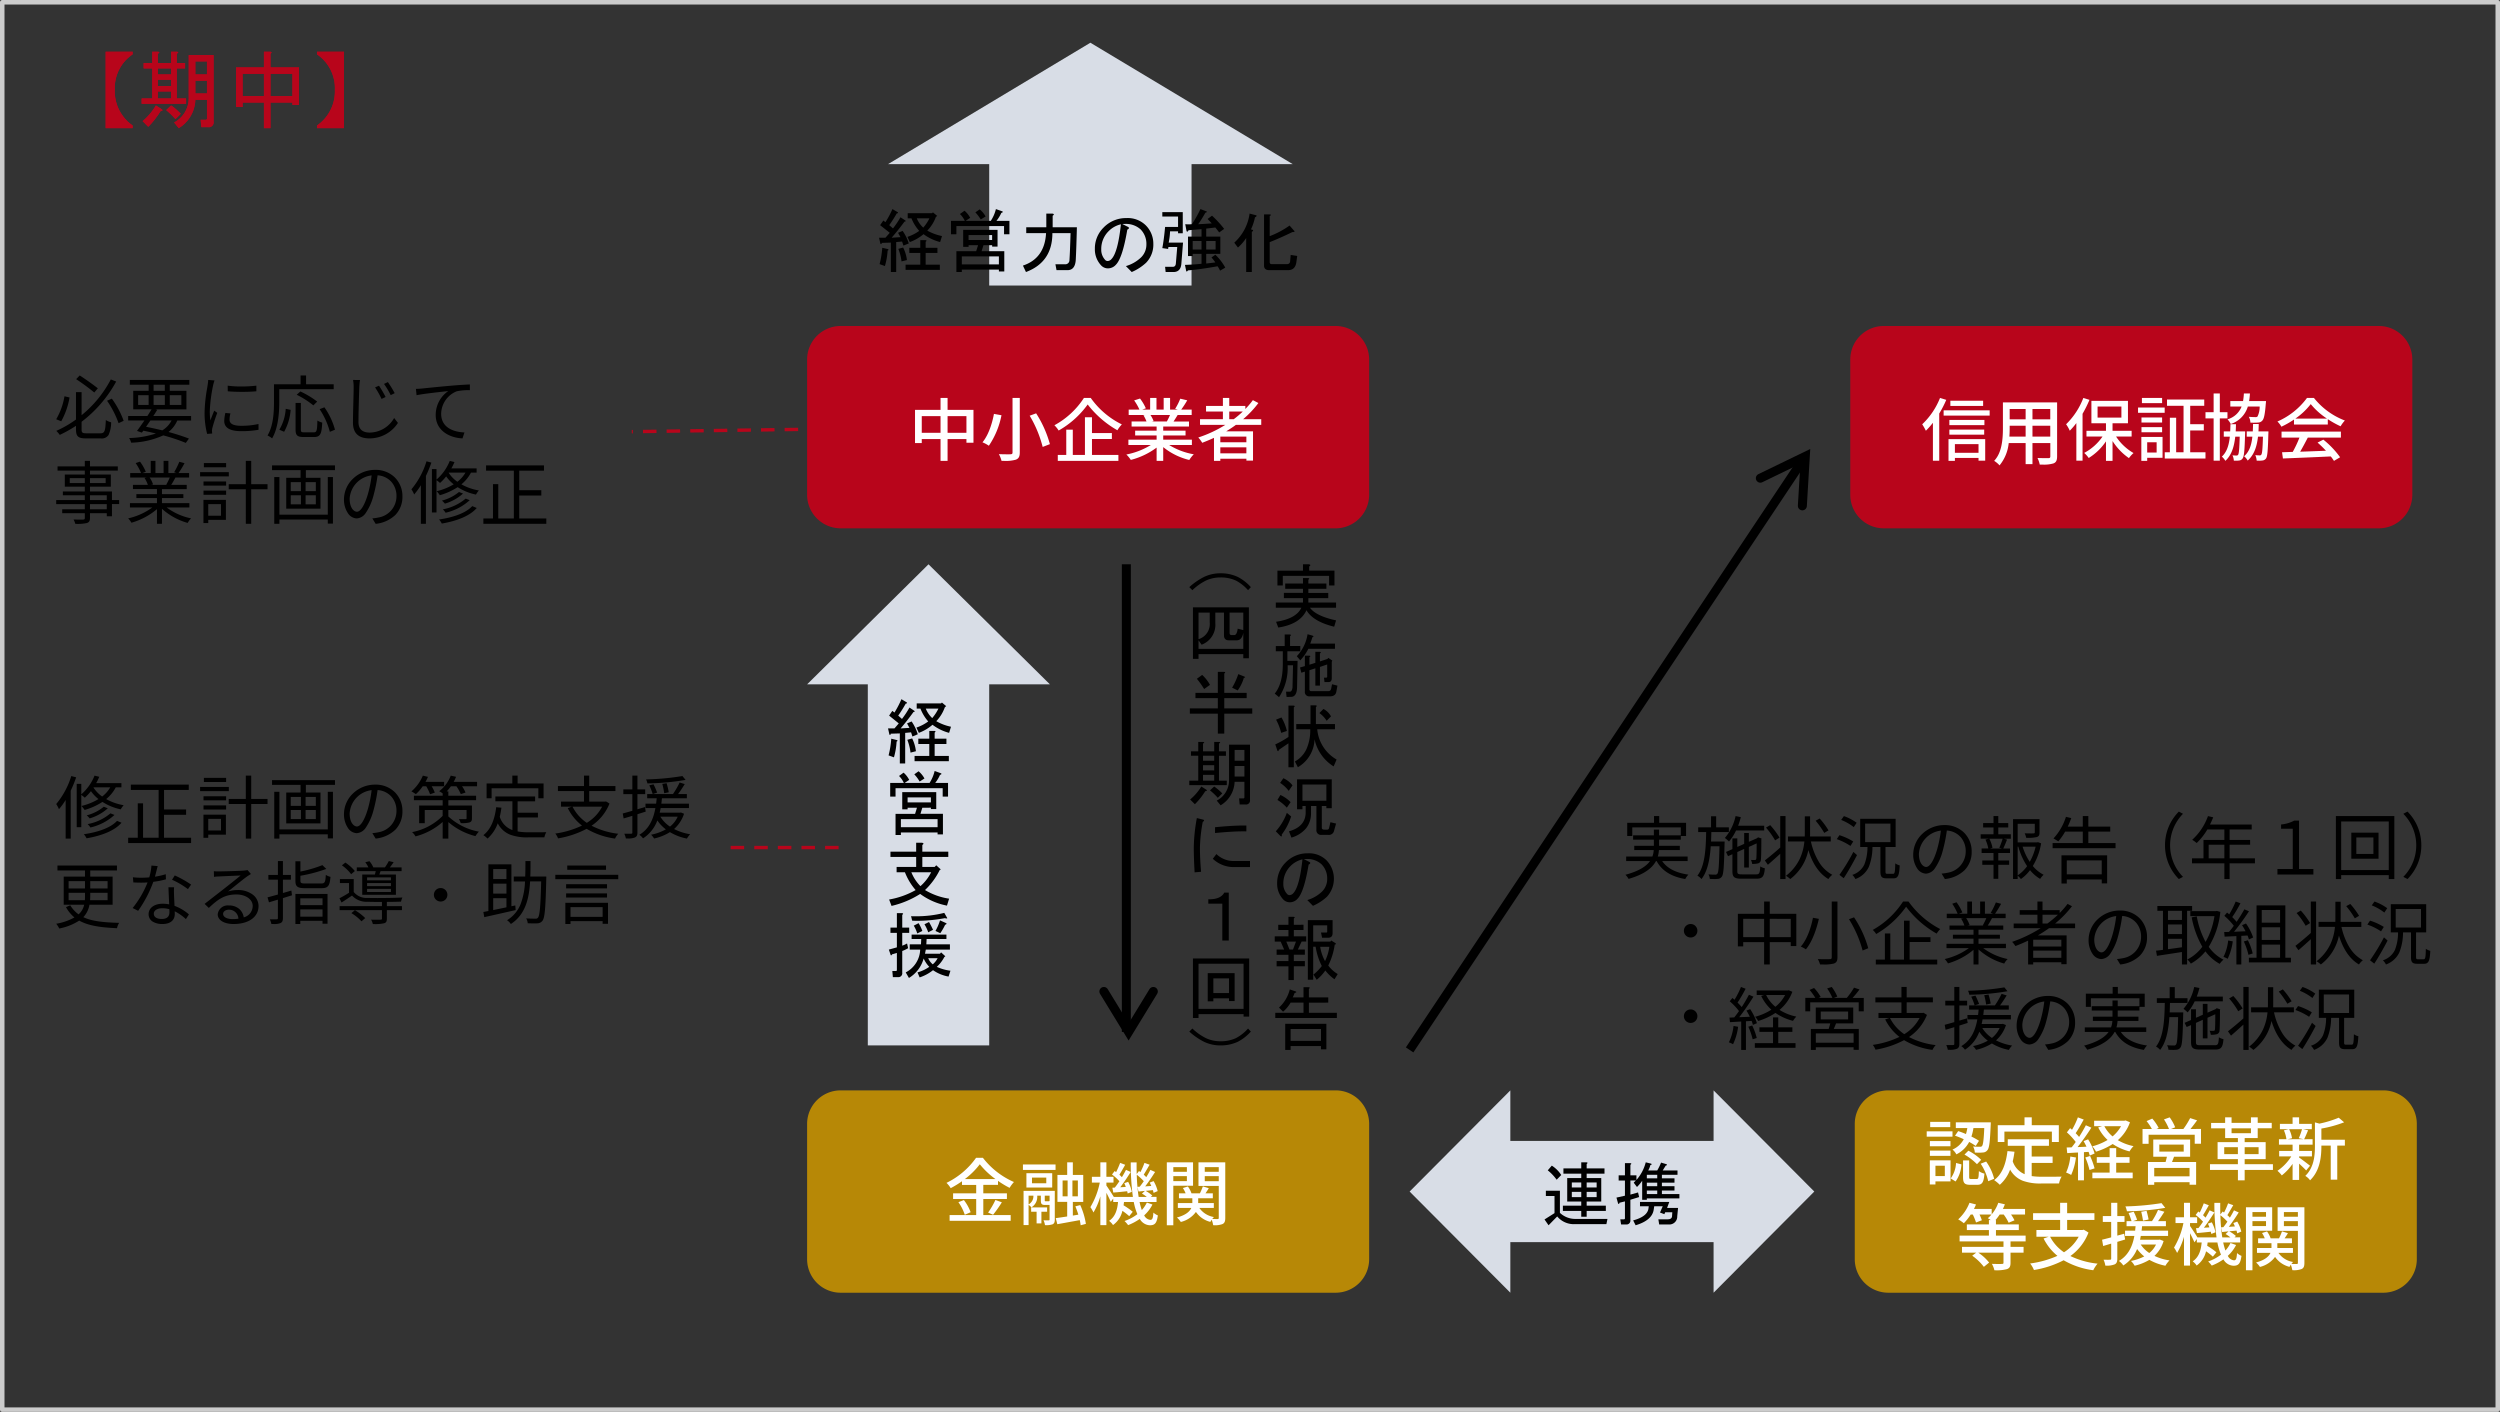 <svg xmlns="http://www.w3.org/2000/svg" viewBox="0 0 556 314">
  <rect x="0" y="0" width="556" height="314" fill="#333333" stroke="none"/>
  <defs>
    <style>
      .cls-1, .cls-6, .cls-7, .cls-8 {
        fill: none;
        stroke-miterlimit: 10;
      }

      .cls-1 {
        stroke: #ccc;
      }

      .cls-1, .cls-6, .cls-8 {
        stroke-linejoin: round;
      }

      .cls-2 {
        fill: #b8051b;
      }

      .cls-3 {
        fill: #fff;
      }

      .cls-4 {
        fill: #d8dde6;
      }

      .cls-5 {
        fill: #b78806;
      }

      .cls-6, .cls-7 {
        stroke: #000;
        stroke-width: 2px;
      }

      .cls-7 {
        stroke-linecap: round;
      }

      .cls-8 {
        stroke: #b8051b;
        stroke-width: 0.75px;
        stroke-dasharray: 3 2.25;
      }
    </style>
  </defs>
  <g id="Group_6" data-name="Group 6" transform="translate(0.5 0.5)">
    <path id="Stroke_86" data-name="Stroke 86" class="cls-1" d="M0,313H555V0H0Z"/>
    <path id="Fill_87" data-name="Fill 87" class="cls-2" d="M0,0H6V.586A9.023,9.023,0,0,0,2.027,8.427,9.28,9.28,0,0,0,6,16.414V17H0Z" transform="translate(23 11)"/>
    <path id="Fill_88" data-name="Fill 88" class="cls-2" d="M0,0H6V.586A9.023,9.023,0,0,0,2.027,8.427,9.28,9.28,0,0,0,6,16.414V17H0Z" transform="translate(23 11)"/>
    <path id="Fill_89" data-name="Fill 89" class="cls-2" d="M8.258,17h0L7.226,15.738a6.089,6.089,0,0,0,3.244-5.345V.743H16V15.589a1.049,1.049,0,0,1-1.18,1.188H13.272l-.148-1.633h1.106a.263.263,0,0,0,.3-.3V10.689H11.945A7.687,7.687,0,0,1,8.259,17ZM11.945,6.459V9.28h2.58V6.459Zm0-4.306V5.048h2.58V2.154ZM1.475,16.7h0L.221,15.44a13.659,13.659,0,0,0,2.949-3.489l1.254.817c.158.115.229.21.209.281s-.167.139-.43.165A19,19,0,0,1,1.476,16.7ZM7.52,14.995h0a16.263,16.263,0,0,0-2.063-2l1.105-1.04A14.192,14.192,0,0,1,8.7,13.808L7.521,14.994Zm2.359-3.414H0V10.393H2.36V3.712H.442V2.525H2.36V0H3.539c.242.025.372.074.387.146s-.09.175-.312.3V2.525H6.562V0h1.18c.242.025.372.074.387.146s-.09.175-.313.3V2.525H9.66V3.712H7.816v6.682H9.879V11.58ZM3.614,8.835v1.558H6.561V8.835Zm0-2.6V7.647H6.561V6.236Zm0-2.525V5.048H6.561V3.712Z" transform="translate(31 11)"/>
    <path id="Fill_90" data-name="Fill 90" class="cls-2" d="M8.258,17h0L7.226,15.738a6.089,6.089,0,0,0,3.244-5.345V.743H16V15.589a1.049,1.049,0,0,1-1.18,1.188H13.272l-.148-1.633h1.106a.263.263,0,0,0,.3-.3V10.689H11.945A7.687,7.687,0,0,1,8.259,17ZM11.945,6.459V9.28h2.58V6.459Zm0-4.306V5.048h2.58V2.154ZM1.475,16.7h0L.221,15.44a13.659,13.659,0,0,0,2.949-3.489l1.254.817c.158.115.229.21.209.281s-.167.139-.43.165A19,19,0,0,1,1.476,16.7ZM7.52,14.995h0a16.263,16.263,0,0,0-2.063-2l1.105-1.04A14.192,14.192,0,0,1,8.7,13.808L7.521,14.994Zm2.359-3.414H0V10.393H2.36V3.712H.442V2.525H2.36V0H3.539c.242.025.372.074.387.146s-.09.175-.312.3V2.525H6.562V0h1.18c.242.025.372.074.387.146s-.09.175-.313.3V2.525H9.66V3.712H7.816v6.682H9.879V11.58ZM3.614,8.835v1.558H6.561V8.835Zm0-2.6V7.647H6.561V6.236Zm0-2.525V5.048H6.561V3.712Z" transform="translate(31 11)"/>
    <path id="Fill_91" data-name="Fill 91" class="cls-2" d="M7.656,17H6.2V11.309H1.458v.986H0v-8.8H6.2V0H7.583c.186.024.29.072.308.143s-.059.182-.235.312V3.491H14V11.84h-1.46v-.531H7.656V17Zm0-12.067V9.867H12.54V4.933Zm-6.2,0V9.867H6.2V4.933Z" transform="translate(52 11)"/>
    <path id="Fill_92" data-name="Fill 92" class="cls-2" d="M7.656,17H6.2V11.309H1.458v.986H0v-8.8H6.2V0H7.583c.186.024.29.072.308.143s-.059.182-.235.312V3.491H14V11.84h-1.46v-.531H7.656V17Zm0-12.067V9.867H12.54V4.933Zm-6.2,0V9.867H6.2V4.933Z" transform="translate(52 11)"/>
    <path id="Fill_93" data-name="Fill 93" class="cls-2" d="M0,0H6V17H0v-.586A9.207,9.207,0,0,0,3.975,8.5,9.09,9.09,0,0,0,0,.586Z" transform="translate(70 11)"/>
    <path id="Fill_94" data-name="Fill 94" class="cls-2" d="M0,0H6V17H0v-.586A9.207,9.207,0,0,0,3.975,8.5,9.09,9.09,0,0,0,0,.586Z" transform="translate(70 11)"/>
    <path id="Fill_129" data-name="Fill 129" d="M9.888,14H6.646C4.886,14,4.4,13.566,4.4,11.979V11.2A29.072,29.072,0,0,1,.791,13.224a5.788,5.788,0,0,0-.773-.9A23.832,23.832,0,0,0,4.4,9.8V3.713H5.646V8.84a25.519,25.519,0,0,0,6.5-7.954l1.194.466A28.184,28.184,0,0,1,5.646,10.3V12c0,.731.174.868,1.1.868h3.1c.96,0,1.084-.559,1.193-2.952a3.9,3.9,0,0,0,1.176.5,6.666,6.666,0,0,1-.573,2.826A1.8,1.8,0,0,1,9.888,14Zm3.984-3.389h0a21.325,21.325,0,0,0-2.564-4.987l1.064-.466A19.852,19.852,0,0,1,15,10.085l-1.128.527ZM1.113,10.193h0L0,9.742A14.917,14.917,0,0,0,1.839,4.63L2.968,4.9a16.672,16.672,0,0,1-1.854,5.3Zm7.356-6.4h0A48.067,48.067,0,0,0,4.437.825L5.226,0C6.634.9,8.381,2.163,9.258,2.858L8.47,3.79Z" transform="translate(12 83)"/>
    <path id="Fill_130" data-name="Fill 130" d="M12.822,14h0a40.76,40.76,0,0,0-5.009-1.671A18.381,18.381,0,0,1,.666,13.952a3.641,3.641,0,0,0-.45-1.03A20.5,20.5,0,0,0,6.17,11.91c-.839-.209-1.778-.421-2.79-.626l-.325.434-1.086-.385c.447-.583.968-1.337,1.52-2.136l.124-.179H0v-1H4.28c.1-.152.192-.3.287-.45.23-.359.447-.7.642-1.026H1.131V2.41H4.558V1.06H.372V0H13.613V1.06H9.256V2.41h3.706V6.543H6.045l.42.111c-.287.473-.58.932-.87,1.366H14v1H10.93a6.576,6.576,0,0,1-1.953,2.555,47.253,47.253,0,0,1,4.542,1.463l-.7.964ZM4.946,9.017l-.05.074c-.3.445-.619.915-.912,1.325,1.252.248,2.467.519,3.612.8a5.638,5.638,0,0,0,2.064-2.2Zm.714-5.625v2.17h2.5V3.392Zm3.6,0V5.56h2.573V3.39Zm-7.04,0V5.56H4.557V3.39ZM5.658,1.06V2.41H8.153V1.06Z" transform="translate(28 84)"/>
    <path id="Fill_131" data-name="Fill 131" d="M.564,12h0A18.783,18.783,0,0,1,0,7.138a34.536,34.536,0,0,1,.569-5.31c.048-.293.089-.544.122-.759L.71.924A7.273,7.273,0,0,0,.8,0L2.21.107a10.4,10.4,0,0,0-.3,1.023,34.3,34.3,0,0,0-.752,5.8A15.04,15.04,0,0,0,1.286,9c.273-.707.615-1.586.861-2.171l.673.49a34.511,34.511,0,0,0-1.1,3.394,3.846,3.846,0,0,0-.078.673l.049.534L.565,12Zm7.565-.61c-2.493,0-3.758-.762-3.758-2.264a8.58,8.58,0,0,1,.25-1.787l1.129.106a5.486,5.486,0,0,0-.2,1.392c0,.915.85,1.36,2.6,1.36a17.234,17.234,0,0,0,3.838-.4L12,11.081A20.99,20.99,0,0,1,8.13,11.39Zm.217-8.741c-1.225,0-2.389-.046-3.191-.127L5.139,1.269a20.233,20.233,0,0,0,3.017.184,27.29,27.29,0,0,0,3.359-.184V2.522C10.72,2.6,9.565,2.649,8.347,2.649Z" transform="translate(45 84)"/>
    <path id="Fill_132" data-name="Fill 132" d="M1.015,14h0A4.51,4.51,0,0,0,0,13.355C1.27,11.222,1.433,8.261,1.433,5.92V1.964H7.348V0H8.573V1.964h6.138V3.053H2.61V5.92c0,3.569-.536,6.287-1.594,8.079Zm9.346-.307H8.008c-1.375,0-1.773-.371-1.773-1.655V6.118H7.412v5.92c0,.515.118.612.741.612H10.28c.651,0,.756-.343.806-2.622a3.957,3.957,0,0,0,1.078.46C12.04,12.933,11.775,13.694,10.361,13.694Zm3.5-1.152h0A16.815,16.815,0,0,0,11.585,7.5l1.064-.415A15.931,15.931,0,0,1,15,12.067l-1.143.474ZM3.69,12.527h0l-1.063-.46A10.355,10.355,0,0,0,4.045,7.423l1.094.229a11.815,11.815,0,0,1-1.448,4.873h0Zm6.493-5.872h0a19.373,19.373,0,0,0-3.7-2.36l.82-.737a19.884,19.884,0,0,1,3.739,2.254l-.853.842Z" transform="translate(59 83)"/>
    <path id="Fill_133" data-name="Fill 133" d="M3.676,13C1.237,13,0,11.826,0,9.51,0,8.251.046,6.483.087,4.923.121,3.595.154,2.34.154,1.582A8.356,8.356,0,0,0,.015,0L1.563.017c-.069.466-.121.992-.154,1.565C1.287,5.116,1.225,7.745,1.225,9.4c0,1.907,1.357,2.307,2.5,2.307A6.35,6.35,0,0,0,9.157,8.465L10,9.556A7.515,7.515,0,0,1,3.676,13Zm2.68-8.78h0a18.95,18.95,0,0,0-1.44-2.56l.874-.379a26.13,26.13,0,0,1,1.47,2.511l-.9.427ZM8.392,3.38h0A18.046,18.046,0,0,0,6.907.886L7.764.474A24.276,24.276,0,0,1,9.279,2.939l-.887.442Z" transform="translate(78 84)"/>
    <path id="Fill_134" data-name="Fill 134" d="M1.339.908c.988-.1,3.833-.4,6.6-.637C9.582.127,11,.046,12,0V1.275a11.927,11.927,0,0,0-2.949.256A5.493,5.493,0,0,0,5.613,6.509c0,3.1,2.739,4.07,5.186,4.166L10.357,12C7.575,11.888,4.4,10.325,4.4,6.8a6.44,6.44,0,0,1,2.8-5.33c-1.323.159-5.43.575-7.057.926L0,.988C.579.972,1.05.942,1.339.908" transform="translate(92 85)"/>
    <path id="Fill_135" data-name="Fill 135" d="M4.249,14h0a3.851,3.851,0,0,0-.4-.963c.388.013.829.021,1.348.021l.577,0h.2c.294-.017.389-.106.389-.366V11.632H1.338V10.76H6.361V9.615H0v-.9H6.361V7.644H1.479V6.8H6.361V5.732H1.913V3.043H6.361V2.156H.3V1.222H6.361V0H7.512V1.222H13.7v.934H7.512v.887h4.636V5.732H7.512V6.8H12.4v1.91H14v.9H12.4V12.32h-1.15v-.688H7.512v1.056c0,.741-.25.975-.682,1.13A9.439,9.439,0,0,1,4.249,14ZM7.512,9.615V10.76h3.733V9.615Zm0-1.971V8.713h3.733V7.644Zm0-3.807v1.1H11v-1.1Zm-4.495,0v1.1H6.36v-1.1Z" transform="translate(12 102)"/>
    <path id="Fill_136" data-name="Fill 136" d="M7.519,14H6.407V10.734A15.32,15.32,0,0,1,.732,13.756,4.926,4.926,0,0,0,0,12.789a14.643,14.643,0,0,0,5.373-2.423H.4V9.4h6.01V8.266H1.827V7.391h4.58V6.272H1.066V5.336H4.383A6.524,6.524,0,0,0,3.638,3.8L4.171,3.7H.456V2.714H2.877A12.139,12.139,0,0,0,1.676.49L2.633.167A10.5,10.5,0,0,1,3.927,2.423l-.776.291h1.87V0H6.072V2.714H7.883V0H8.948V2.714H10.79l-.564-.184A17.257,17.257,0,0,0,11.382.2L12.54.507A20.7,20.7,0,0,1,11.2,2.714h2.358V3.7H10.517c-.347.665-.674,1.233-.944,1.641h3.453v.936H7.519V7.391h4.762v.875H7.519V9.4h6.1v.965H8.568A13.849,13.849,0,0,0,14,12.789a4.136,4.136,0,0,0-.761,1.012,14.384,14.384,0,0,1-5.72-3.145V14ZM4.779,3.7h0a5.958,5.958,0,0,1,.76,1.533l-.486.108H8.629L8.476,5.29A14.109,14.109,0,0,0,9.254,3.7H4.779Z" transform="translate(28 102)"/>
    <path id="Fill_137" data-name="Fill 137" d="M11.369,14h-1.2V6.308h-3.8V5.184h3.8V0h1.2V5.184H15V6.308H11.369V14Zm-9.554-.168H.745V8.677H5.74v4.448H1.814v.706Zm0-4.216V12.2H4.652V9.616ZM5.79,7.539H.761V6.616H5.79v.922Zm0-2.047H.761V4.585H5.79v.907Zm.6-2.047H0V2.507H6.39v.937Zm-.6-2.03H.843V.491H5.79v.922Z" transform="translate(44 102)"/>
    <path id="Fill_138" data-name="Fill 138" d="M1.642,13H.494V2.594H1.642v8.365H12.4V2.594h1.148V12.955H12.4v-.906H1.642V13Zm9.137-3.375H3.157V2.764H6.346V1.058H0V0H14V1.058H7.526V2.764h3.253v6.86ZM7.462,6.646V8.657H9.741V6.646Zm-3.3,0V8.657H6.424V6.646Zm3.3-2.914V5.726H9.741V3.731Zm-3.3,0V5.726H6.424V3.731Z" transform="translate(60 103)"/>
    <path id="Fill_139" data-name="Fill 139" d="M7.043,12h0l-.734-1.212a9.679,9.679,0,0,0,1.358-.194,4.79,4.79,0,0,0,4.009-4.74,4.728,4.728,0,0,0-1.094-3.144,4.49,4.49,0,0,0-3.106-1.5,34.191,34.191,0,0,1-.942,4.61A12.188,12.188,0,0,1,4.866,9.543,2.609,2.609,0,0,1,2.827,10.8,2.472,2.472,0,0,1,.887,9.649,5.414,5.414,0,0,1,0,6.517,6.378,6.378,0,0,1,2.016,1.955,7.075,7.075,0,0,1,6.932,0a6.048,6.048,0,0,1,4.423,1.73A5.855,5.855,0,0,1,13,5.887a5.771,5.771,0,0,1-1.565,4.13A7.382,7.382,0,0,1,7.043,12ZM6.15,1.229h0A5.539,5.539,0,0,0,1.263,6.4c0,2.121.989,2.911,1.613,2.911.8,0,1.673-1.373,2.4-3.768A26.134,26.134,0,0,0,6.15,1.229Z" transform="translate(76 104)"/>
    <path id="Fill_140" data-name="Fill 140" d="M3.227,14H2.1V5.414A15.6,15.6,0,0,1,.61,7.468,6.306,6.306,0,0,0,0,6.319,17.782,17.782,0,0,0,3.353.093L4.436.383A27.331,27.331,0,0,1,3.227,3.343V14Zm3.528-.06h0a3.9,3.9,0,0,0-.61-.905c3.489-.509,6.11-1.566,7.382-2.976l1,.416c-1.4,1.635-4.091,2.833-7.774,3.466ZM7.6,11.533h0a3.487,3.487,0,0,0-.613-.752,11,11,0,0,0,5.078-2.391l.894.353A11.8,11.8,0,0,1,7.6,11.533ZM5.579,11.47H4.56V1.825H5.579V4.157A10.683,10.683,0,0,0,8.526,0L9.575.26a12.681,12.681,0,0,1-.689,1.411H14.5v.937H13.243a8.3,8.3,0,0,1-2.131,2.605A12.125,12.125,0,0,0,15,6.579a5.353,5.353,0,0,0-.645.919,11.988,11.988,0,0,1-4.072-1.656A14.688,14.688,0,0,1,6.315,7.637a6.128,6.128,0,0,0-.7-.89A13.339,13.339,0,0,0,9.4,5.214,8.385,8.385,0,0,1,7.726,3.452,11.552,11.552,0,0,1,6.363,4.908a6.976,6.976,0,0,0-.784-.614v7.175ZM8.322,2.608l-.031.045a7.234,7.234,0,0,0,1.929,1.994,6.946,6.946,0,0,0,1.8-2.039Zm-.877,6.9h0a5.228,5.228,0,0,0-.659-.674,9.8,9.8,0,0,0,3.793-1.916l.893.351A10.428,10.428,0,0,1,7.446,9.508Z" transform="translate(91 102)"/>
    <path id="Fill_141" data-name="Fill 141" d="M14,11.807V13H0V11.807H2.139V4.165H3.318v7.642H6.781V1.177H.6V0H13.481V1.177h-5.5V5.52h4.908V6.713H7.976v5.094Z" transform="translate(107 103)"/>
    <path id="Fill_142" data-name="Fill 142" d="M3.227,14H2.1V5.414A15.6,15.6,0,0,1,.61,7.468,6.306,6.306,0,0,0,0,6.319,17.782,17.782,0,0,0,3.353.093L4.436.383A27.331,27.331,0,0,1,3.227,3.343V14Zm3.528-.06h0a3.9,3.9,0,0,0-.61-.905c3.489-.509,6.11-1.566,7.382-2.976l1,.416c-1.4,1.635-4.091,2.833-7.774,3.466ZM7.6,11.533h0a3.487,3.487,0,0,0-.613-.752,11,11,0,0,0,5.078-2.391l.894.353A11.8,11.8,0,0,1,7.6,11.533ZM5.579,11.47H4.56V1.825H5.579V4.157A10.683,10.683,0,0,0,8.526,0L9.575.26a12.681,12.681,0,0,1-.689,1.411H14.5v.937H13.243a8.3,8.3,0,0,1-2.131,2.605A12.125,12.125,0,0,0,15,6.579a5.353,5.353,0,0,0-.645.919,11.988,11.988,0,0,1-4.072-1.656A14.688,14.688,0,0,1,6.315,7.637a6.128,6.128,0,0,0-.7-.89A13.339,13.339,0,0,0,9.4,5.214,8.385,8.385,0,0,1,7.726,3.452,11.552,11.552,0,0,1,6.363,4.908a6.976,6.976,0,0,0-.784-.614v7.175ZM8.322,2.608l-.031.045a7.234,7.234,0,0,0,1.929,1.994,6.946,6.946,0,0,0,1.8-2.039Zm-.877,6.9h0a5.228,5.228,0,0,0-.659-.674,9.8,9.8,0,0,0,3.793-1.916l.893.351A10.428,10.428,0,0,1,7.446,9.508Z" transform="translate(12 172)"/>
    <path id="Fill_143" data-name="Fill 143" d="M14,11.807V13H0V11.807H2.139V4.165H3.318v7.642H6.781V1.177H.6V0H13.481V1.177h-5.5V5.52h4.908V6.713H7.976v5.094Z" transform="translate(28 174)"/>
    <path id="Fill_144" data-name="Fill 144" d="M11.369,14h-1.2V6.308h-3.8V5.184h3.8V0h1.2V5.184H15V6.308H11.369V14Zm-9.554-.168H.745V8.677H5.74v4.448H1.814v.706Zm0-4.216V12.2H4.652V9.616ZM5.79,7.539H.761V6.616H5.79v.922Zm0-2.047H.761V4.585H5.79v.907Zm.6-2.047H0V2.507H6.39v.937Zm-.6-2.03H.843V.491H5.79v.922Z" transform="translate(44 172)"/>
    <path id="Fill_145" data-name="Fill 145" d="M1.642,13H.494V2.594H1.642v8.365H12.4V2.594h1.148V12.955H12.4v-.906H1.642V13Zm9.137-3.375H3.157V2.764H6.346V1.058H0V0H14V1.058H7.526V2.764h3.253v6.86ZM7.462,6.646V8.657H9.741V6.646Zm-3.3,0V8.657H6.424V6.646Zm3.3-2.914V5.726H9.741V3.731Zm-3.3,0V5.726H6.424V3.731Z" transform="translate(60 173)"/>
    <path id="Fill_146" data-name="Fill 146" d="M7.043,12h0l-.734-1.212a9.679,9.679,0,0,0,1.358-.194,4.79,4.79,0,0,0,4.009-4.74,4.728,4.728,0,0,0-1.094-3.144,4.49,4.49,0,0,0-3.106-1.5,34.191,34.191,0,0,1-.942,4.61A12.188,12.188,0,0,1,4.866,9.543,2.609,2.609,0,0,1,2.827,10.8,2.472,2.472,0,0,1,.887,9.649,5.414,5.414,0,0,1,0,6.517,6.378,6.378,0,0,1,2.016,1.955,7.075,7.075,0,0,1,6.932,0a6.048,6.048,0,0,1,4.423,1.73A5.855,5.855,0,0,1,13,5.887a5.771,5.771,0,0,1-1.565,4.13A7.382,7.382,0,0,1,7.043,12ZM6.15,1.229h0A5.539,5.539,0,0,0,1.263,6.4c0,2.121.989,2.911,1.613,2.911.8,0,1.673-1.373,2.4-3.768A26.134,26.134,0,0,0,6.15,1.229Z" transform="translate(76 174)"/>
    <path id="Fill_147" data-name="Fill 147" d="M8.213,14H6.95V10.3A14.539,14.539,0,0,1,.907,13.513a3.552,3.552,0,0,0-.762-.95,13.08,13.08,0,0,0,6.8-3.606V7.642H2.964v2.936H1.716V6.649H6.95V5.471H.55V4.464h6.4v-.5a3.921,3.921,0,0,0-.779-.49A7.907,7.907,0,0,0,8.746,0L9.93.261A12.441,12.441,0,0,1,9.4,1.391h5.2V2.37H11.258a7.138,7.138,0,0,1,.777,1.39l-1.053.353a9.047,9.047,0,0,0-.973-1.742H8.78A13.627,13.627,0,0,1,7.855,3.5h.357v.964h6.171V5.471H8.213V6.649H13.46V9.461c0,.562-.125.784-.535.949a6.55,6.55,0,0,1-1.961.153,3.8,3.8,0,0,0-.4-.9c.27.012.574.018.93.018l.39,0h.138c.2,0,.242-.072.242-.215V7.642H8.213V9.079A13.643,13.643,0,0,0,15,12.457a6.376,6.376,0,0,0-.762.994,14.789,14.789,0,0,1-6.025-3.118V14ZM4.147,4.142h0A10.327,10.327,0,0,0,3.3,2.37H2.51A9.953,9.953,0,0,1,.988,4.127,9.253,9.253,0,0,0,0,3.5,9.347,9.347,0,0,0,2.542,0L3.677.276a10.6,10.6,0,0,1-.551,1.115H7.273V2.37H4.5a7.784,7.784,0,0,1,.7,1.407l-1.051.365Z" transform="translate(91 172)"/>
    <path id="Fill_148" data-name="Fill 148" d="M.931,14h0A6.05,6.05,0,0,0,0,13.237C1.553,12.032,2.487,10,2.855,7.024l1.16.106a19.236,19.236,0,0,1-.366,2.029,4.56,4.56,0,0,0,2.811,2.947v-6.4H2.671V4.641h8.84V5.709H7.618V8.245h4.521V9.3H7.618v3.113a13.858,13.858,0,0,0,2.475.185c2.048,0,3.436-.005,3.908-.015a3.352,3.352,0,0,0-.428,1.145H10.031a10.779,10.779,0,0,1-4.078-.6A5.313,5.313,0,0,1,3.2,10.6,8.3,8.3,0,0,1,.931,14Zm.9-8.961H.716v-3.3H6.442V0H7.618V1.741H13.39v3.3H12.228V2.81H1.832V5.038Z" transform="translate(107 172)"/>
    <path id="Fill_149" data-name="Fill 149" d="M13.28,14h0a16.839,16.839,0,0,1-6.318-2.173,20.725,20.725,0,0,1-6.35,2.127A3.968,3.968,0,0,0,0,12.883a20.363,20.363,0,0,0,5.936-1.775A11.287,11.287,0,0,1,2.768,7.222l.919-.32H1.27V5.783H6.379V3.427H.581v-1.1h5.8V0H7.543V2.326h5.829v1.1H7.543V5.783h3.52l.213-.047.779.476a10.731,10.731,0,0,1-3.992,4.927A17.222,17.222,0,0,0,14,12.929,4.25,4.25,0,0,0,13.28,14ZM3.825,6.9a9.623,9.623,0,0,0,3.181,3.6,9.206,9.206,0,0,0,3.413-3.6Z" transform="translate(123 172)"/>
    <path id="Fill_150" data-name="Fill 150" d="M14.273,14h0a11.528,11.528,0,0,1-3.781-1.437,11.054,11.054,0,0,1-3.525,1.423,3.346,3.346,0,0,0-.678-.842,11.144,11.144,0,0,0,3.3-1.194A8.147,8.147,0,0,1,7.695,9.961,8.008,8.008,0,0,1,4.51,13.954a3.325,3.325,0,0,0-.824-.794c1.9-1.119,3.068-3.065,3.573-5.952h-2.2V6.243H7.42c.04-.342.093-.79.13-1.208H5.431V4.1H6.66A12.366,12.366,0,0,0,5.9,2.157l.938-.229a16.026,16.026,0,0,1,.808,1.85L6.661,4.1H11.17a19.979,19.979,0,0,0,1.488-2.57l1.13.352C13.2,2.835,12.713,3.561,12.3,4.1h1.957v.934H8.712c-.031.388-.079.793-.129,1.208h6.142v.965h-6.3c-.055.363-.141.738-.211,1.024h4.526l.209-.031.68.276a7.678,7.678,0,0,1-2.217,3.4A12.023,12.023,0,0,0,15,13.036a4.289,4.289,0,0,0-.727.964ZM8.358,9.12h0a7.108,7.108,0,0,0,2.149,2.219A5.906,5.906,0,0,0,12.221,9.12H8.358ZM1.028,13.973l-.333,0a4.384,4.384,0,0,0-.355-1.057c.317.007.655.011.954.011.279,0,.48,0,.566-.011.187,0,.275-.041.275-.274v-3.7l-.163.051C1.343,9.18.75,9.361.193,9.517L0,8.417c.426-.11.928-.253,1.46-.405l.675-.192v-3.7H.128V3.06H2.135V0H3.266V3.06H4.993V4.117H3.266V7.483l1.68-.5L5.108,8l-1.842.582V12.64c0,.618-.159.931-.567,1.116A4.007,4.007,0,0,1,1.028,13.973ZM9.216,3.918h0a15.6,15.6,0,0,0-.422-2.08l.954-.153A15.931,15.931,0,0,1,10.232,3.7l-1.016.215ZM5.481,1.729h0A3.641,3.641,0,0,0,5.189.842,56.757,56.757,0,0,0,13.27.092l.7.857A53.557,53.557,0,0,1,5.481,1.729Z" transform="translate(138 172)"/>
    <path id="Fill_151" data-name="Fill 151" d="M.675,14h0A5.2,5.2,0,0,0,0,12.941a12.85,12.85,0,0,0,4.06-1.4,7.712,7.712,0,0,1-1.885-2.3l.95-.407a6.655,6.655,0,0,0,1.852,2.018A3.977,3.977,0,0,0,6.22,8.71H1.67V2.459H6.4V1.092H.276V0H13.51V1.092H7.568V2.459h4.978V8.71H7.4a5.384,5.384,0,0,1-1.364,2.766C7.949,12.4,10.6,12.649,14,12.745a3.375,3.375,0,0,0-.474,1.19c-3.532-.163-6.313-.514-8.41-1.693A12.426,12.426,0,0,1,.676,14ZM7.568,6.056v.667c0,.31-.015.638-.03.922l0,.041V7.7h3.892V6.056Zm-4.811,0V7.7H6.373c.03-.328.03-.666.03-.994V6.056ZM7.568,3.467V5.1h3.859V3.467Zm-4.811,0V5.1H6.4V3.467Z" transform="translate(12 192)"/>
    <path id="Fill_152" data-name="Fill 152" d="M6.648,13a4.065,4.065,0,0,1-2.188-.534A1.9,1.9,0,0,1,3.552,10.8c0-1.359,1.273-2.308,3.1-2.308a7.363,7.363,0,0,1,1.472.138C8.1,8.059,8.07,7.417,8.044,6.85V6.845l-.01-.235c-.029-.649-.055-1.263-.072-1.781H9.214A14.341,14.341,0,0,0,9.2,6.36l0,.116c.007.263.025.621.046,1.035l0,.033.006.112c.02.407.043.865.057,1.3a10.4,10.4,0,0,1,3.207,1.909l-.673,1.045a10.725,10.725,0,0,0-2.488-1.739c.015.232.015.445.015.616C9.371,12.172,8.353,13,6.648,13ZM6.6,9.493c-1.114,0-1.893.493-1.893,1.2,0,.754.65,1.186,1.784,1.186,1.471,0,1.69-.908,1.69-1.449,0-.2,0-.445-.016-.721A5.674,5.674,0,0,0,6.6,9.493Zm-5.381.57h0L0,9.446A21.956,21.956,0,0,0,3.317,3.753c-.439.031-.885.046-1.362.046-.631,0-1.27-.016-1.8-.046L.063,2.6a14.716,14.716,0,0,0,1.908.106c.511,0,1.075-.025,1.723-.076A11.878,11.878,0,0,0,4.177,0L5.569.122c-.068.242-.144.547-.231.9-.112.45-.238.96-.379,1.454a15.99,15.99,0,0,0,2.408-.553L7.4,3.061a18.584,18.584,0,0,1-2.8.553,27.329,27.329,0,0,1-3.378,6.449ZM12.3,5.246h0A18.447,18.447,0,0,0,8.761,3.154l.61-.955A23.376,23.376,0,0,1,13,4.232l-.7,1.013Z" transform="translate(29 192)"/>
    <path id="Fill_153" data-name="Fill 153" d="M6.455,12C4.34,12,2.92,11.134,2.92,9.845A2.246,2.246,0,0,1,5.4,7.873a3.431,3.431,0,0,1,2.33.8,3.09,3.09,0,0,1,.979,1.851A2.636,2.636,0,0,0,10.7,7.98c0-1.453-1.555-2.549-3.616-2.549C4.535,5.432,3.072,6.4.941,8.42L0,7.525l2.12-1.65.024-.019.012-.009c.861-.67,1.674-1.3,2.173-1.69C5.183,3.49,7.206,1.89,8.011,1.212c-.774.029-3.973.167-4.832.213H3.158a8.249,8.249,0,0,0-1.066.092L2.06.257A9.607,9.607,0,0,0,3.2.3C4.014.3,7.844.2,8.677.122A6.322,6.322,0,0,0,9.552,0L10.3.88c-.3.185-.65.411-.892.577-.525.37-1.629,1.258-2.7,2.117-.549.441-1.067.858-1.486,1.188A7.308,7.308,0,0,1,7.4,4.444,5.4,5.4,0,0,1,10.7,5.457,3.179,3.179,0,0,1,12,7.994C12,10.427,9.823,12,6.455,12ZM5.4,8.815c-.718,0-1.281.407-1.281.926,0,.7.854,1.167,2.124,1.167a8.5,8.5,0,0,0,1.281-.091A2.084,2.084,0,0,0,5.4,8.815Z" transform="translate(45 193)"/>
    <path id="Fill_154" data-name="Fill 154" d="M1.287,14c-.13,0-.271,0-.432,0A3.976,3.976,0,0,0,.5,12.954c.313.007.648.011.944.011.277,0,.478,0,.567-.011.22,0,.291-.071.291-.292V8.581L2,8.671c-.6.179-1.17.349-1.68.507L0,8.074c.76-.2,1.535-.412,2.306-.63v-3.3H.184V3.085H2.306V0H3.42V3.085H5.2V4.145H3.42V7.106C4.175,6.9,4.754,6.727,5.3,6.554l.137,1.059L3.42,8.242v4.42c0,.641-.149.949-.55,1.135A3.811,3.811,0,0,1,1.287,14Zm6,0H6.2V7.305h7.145v6.63H12.228V13.29H7.283v.7Zm0-3.253v1.613h4.946V10.743Zm0-2.453V9.808h4.946V8.29Zm4.685-2.258H8.412C6.654,6.032,6.2,5.691,6.2,4.374V.048H7.312V2.334A27.859,27.859,0,0,0,12.2.905l.87.844A33.9,33.9,0,0,1,7.312,3.269V4.374c0,.517.185.615,1.162.615h3.42c.835,0,.975-.251,1.069-1.919A3.235,3.235,0,0,0,14,3.516C13.827,5.562,13.447,6.032,11.968,6.032Z" transform="translate(59 191)"/>
    <path id="Fill_155" data-name="Fill 155" d="M7.417,14h0a3.442,3.442,0,0,0-.384-.964c.361.011.758.018,1.151.018.457,0,.8-.009.939-.018.256,0,.322-.054.322-.261V10.907H.031v-.889H9.445V9.083c-.351,0-.663.006-.955.006-.8,0-1.567-.013-2.167-.037A4.417,4.417,0,0,1,2.786,7.675C1.95,8.251,1.211,8.742.462,9.221L0,8.272A22.888,22.888,0,0,0,2.123,7.046V4.888H.093V4H3.17V6.877A3.649,3.649,0,0,0,6.307,8.195c.525.018,1.267.028,2.146.028,2,0,4.284-.049,5.547-.12a4,4,0,0,0-.308.919c-.747.028-1.9.061-3.155.061v.935h3.353v.889H10.538V12.79c0,.635-.151.9-.6,1.042A9.155,9.155,0,0,1,7.417,14Zm-2.525-.6h0A9.943,9.943,0,0,0,2.647,11.58l.784-.658a11.732,11.732,0,0,1,2.291,1.761l-.83.72Zm7.663-5.9H5.062V3H7.878c.028-.114.058-.235.1-.4.029-.123.058-.247.086-.363H3.847V1.409H6.431A5.992,5.992,0,0,0,5.739.26L6.663.029a5.178,5.178,0,0,1,.86,1.38h2.584A11.268,11.268,0,0,0,10.971,0l1.075.245c-.275.425-.569.808-.846,1.164h2.615v.827H9.138L8.861,3h3.694v4.5ZM6.138,6.188v.688h5.307V6.188Zm0-1.3v.688h5.307V4.888Zm0-1.258v.66h5.307V3.63ZM2.6,2.926h0A9.1,9.1,0,0,0,.539.949L1.308.337A9.743,9.743,0,0,1,3.416,2.22l-.814.7Z" transform="translate(75 191)"/>
    <path id="Fill_156" data-name="Fill 156" d="M1.5,0A1.492,1.492,0,0,1,3,1.5,1.49,1.49,0,0,1,1.5,3,1.491,1.491,0,0,1,0,1.5,1.493,1.493,0,0,1,1.5,0" transform="translate(96 197)"/>
    <path id="Fill_157" data-name="Fill 157" d="M6.111,14h0a2.931,2.931,0,0,0-.85-.841A7.3,7.3,0,0,0,8.3,9.533a15.775,15.775,0,0,0,.96-5h-2.5V3.443H9.307C9.355,2.325,9.355,1.2,9.355,0h1.133V.07c0,1.169,0,2.273-.049,3.372H14a.046.046,0,0,1,0,.009v.034l0,.078,0,.06c0,.137-.01.308-.01.384-.152,6.232-.3,8.567-.834,9.256a1.454,1.454,0,0,1-1.134.582c-.167.016-.382.024-.657.024-.4,0-.887-.016-1.391-.034l-.109,0a2.464,2.464,0,0,0-.347-1.087c.9.061,1.7.061,2.048.061.029,0,.057,0,.083,0a.534.534,0,0,0,.5-.232c.39-.455.569-2.486.708-8.048H10.394C10.189,7.979,9.519,11.8,6.112,14ZM.2,12.47h0L0,11.324l1.118-.215V.734H6.236v9.32L7.1,9.869,7.181,10.9c-2.323.534-5,1.137-6.978,1.575ZM2.188,8.263h0V10.9c.36-.073.792-.163,1.357-.282l.31-.065,1.278-.266V8.263Zm0-3.229v2.2H5.133v-2.2Zm0-3.259V4.008H5.132V1.775Z" transform="translate(107 191)"/>
    <path id="Fill_158" data-name="Fill 158" d="M3.381,13H2.234V8.283h9.485v4.673h-1.2v-.59H3.381V13Zm0-3.76v2.17h7.142V9.239ZM11.5,7.114H2.406V6.189H11.5v.923Zm0-2.033H2.406V4.142H11.5V5.08ZM14,3.035H0V2.049H14v.984ZM11.278.941H2.659V0h8.619V.94Z" transform="translate(123 192)"/>
    <path id="Fill_159" data-name="Fill 159" class="cls-2" d="M0,7.5A7.458,7.458,0,0,1,7.414,0H117.586A7.458,7.458,0,0,1,125,7.5v30a7.458,7.458,0,0,1-7.414,7.5H7.414A7.458,7.458,0,0,1,0,37.5Z" transform="translate(411 72)"/>
    <path id="Fill_160" data-name="Fill 160" class="cls-3" d="M7.269,14H5.846V9.166h8.163v4.79H12.524v-.614H7.269V14Zm0-3.719V12.2h5.254V10.282ZM3.786,13.97H2.38V5.523A17.761,17.761,0,0,1,.815,7.3,13.543,13.543,0,0,0,0,5.86,16.326,16.326,0,0,0,3.961,0L5.351.428A24.125,24.125,0,0,1,3.786,3.474V13.969Zm10-5.8H6.038V7.039h7.747v1.13Zm.048-2.126H6.038V4.9h7.795V6.043ZM15,3.933H4.761V2.754H15V3.932ZM13.546,1.774H6.26V.626h7.286V1.773Z" transform="translate(427 88)"/>
    <path id="Fill_161" data-name="Fill 161" class="cls-3" d="M1.194,14h0A5,5,0,0,0,0,13c.963-1.07,1.948-2.758,1.948-7.179V0H14V11.989c0,.9-.225,1.345-.8,1.571a7.266,7.266,0,0,1-2.458.265c-.18,0-.377,0-.6,0a6.285,6.285,0,0,0-.506-1.473c.5.024,1.07.037,1.746.037l.5,0h.2c.3,0,.409-.107.409-.409V9.045H8.521v4.676H7V9.045H3.238A9.261,9.261,0,0,1,1.2,14ZM8.521,5.186V7.605h3.957V5.186Zm-5.07,0V5.84c0,.639-.022,1.233-.066,1.765H7V5.186Zm5.07-3.73V3.762h3.957V1.456Zm-5.07,0V3.762H7V1.456Z" transform="translate(443 89)"/>
    <path id="Fill_162" data-name="Fill 162" class="cls-3" d="M10.329,14H8.868V9.659a12.633,12.633,0,0,1-3.837,3.7,6.288,6.288,0,0,0-1.007-1.13A11.466,11.466,0,0,0,8.1,8.59H4.529V7.305H8.868V5.641H5.629V.658h8.129V5.641H10.329V7.305h4.246V8.59h-3.46A11.514,11.514,0,0,0,15,12.258a6.262,6.262,0,0,0-1.022,1.13,13.206,13.206,0,0,1-3.649-3.805V14ZM7,1.91V4.37h5.3V1.91ZM3.664,13.955H2.28V5.594a16.654,16.654,0,0,1-1.463,1.7A8.133,8.133,0,0,0,0,5.854,16.177,16.177,0,0,0,3.835,0L5.2.428a27.44,27.44,0,0,1-1.54,3.1V13.954Z" transform="translate(459 88)"/>
    <path id="Fill_163" data-name="Fill 163" class="cls-3" d="M2.035,14H.733V8.68H5.451v4.639H2.035V14Zm0-4.134v2.281h2.1V9.867ZM15,13.478H5.94V12.084H7.078V4.4h1.4v7.683H10.12V1.756H6.443V.363h8.28V1.756H11.6V5.843h3.028V7.236H11.6v4.848H15v1.393ZM5.352,7.634H.765V6.493H5.352v1.14Zm0-2.155H.765V4.338H5.352V5.477Zm.571-2.169H0V2.138H5.924V3.308ZM5.352,1.156H.863V0H5.352V1.155Z" transform="translate(475 88)"/>
    <path id="Fill_164" data-name="Fill 164" class="cls-3" d="M4.424,15h0a3.718,3.718,0,0,0-.787-.946c1-.923,1.55-2.29,1.778-4.433H4.068V8.446H5.492c.03-.5.046-1.043.062-1.6H6.775l0,.169,0,.083c-.014.471-.028.916-.055,1.346h2.1a.018.018,0,0,1,0,.008c0,.008,0,.021,0,.04,0,.235-.007.4-.014.488-.1,3.476-.2,5-.541,5.462a1,1,0,0,1-.79.473,4,4,0,0,1-.671.041c-.152,0-.322,0-.5-.011A3.127,3.127,0,0,0,6,13.76a6.953,6.953,0,0,0,.9.049.367.367,0,0,0,.357-.18c.185-.261.278-1.31.355-4.01H6.62c-.279,2.56-.956,4.219-2.2,5.379Zm7.508-.041c-.162,0-.346,0-.545-.011a3.822,3.822,0,0,0-.311-1.238,6.165,6.165,0,0,0,.959.065.382.382,0,0,0,.387-.179c.19-.265.28-1.268.356-3.977h-1.1c-.292,2.523-1,4.162-2.291,5.314a3.3,3.3,0,0,0-.8-.962c1.05-.915,1.617-2.256,1.84-4.352H9.174V8.446h1.345c.03-.507.045-1.024.06-1.6l0-.049h1.267c-.017.742-.036,1.219-.062,1.648H14v.006c0,.006,0,.016,0,.037,0,.091,0,.366-.017.511-.1,3.777-.21,5-.509,5.444a1.091,1.091,0,0,1-.821.473A4.673,4.673,0,0,1,11.931,14.96Zm-8.744-.011H1.809V5.559H0V4.174H1.809V0H3.187V4.174h1.7V5.559h-1.7v9.389ZM5.616,6.8h0a3.935,3.935,0,0,0-.727-1.042A4.734,4.734,0,0,0,8.029,2.918H5.522V1.7H8.354A13.678,13.678,0,0,0,8.539,0H9.885A14.376,14.376,0,0,1,9.7,1.7h3.758a.048.048,0,0,1,0,.01v.025l0,.023v.014c-.008.117-.022.336-.043.464-.184,2.354-.39,3.38-.759,3.785a1.276,1.276,0,0,1-.99.455c-.222.022-.548.034-.917.034-.264,0-.518-.006-.753-.017A3.052,3.052,0,0,0,9.638,5.2c.638.051,1.23.065,1.453.065a.625.625,0,0,0,.48-.131,4.92,4.92,0,0,0,.479-2.218H9.42A5.845,5.845,0,0,1,5.616,6.8Z" transform="translate(490 87)"/>
    <path id="Fill_165" data-name="Fill 165" class="cls-3" d="M12.573,14h0a10.243,10.243,0,0,0-.707-.989c-2.933.141-6.515.294-10.643.456L1.028,12.08,3.408,12A25.166,25.166,0,0,0,4.9,8.821H.917V7.494h13.2V8.821H6.753l-.007.014,0,.006c-.525,1.007-1.12,2.149-1.694,3.119,1.927-.066,4.222-.156,5.74-.215A23.666,23.666,0,0,0,8.923,9.932l1.285-.655a19.719,19.719,0,0,1,3.732,3.918L12.574,14ZM.883,6.4h0A5.1,5.1,0,0,0,0,5.241,16.132,16.132,0,0,0,6.575,0H8.119A16.133,16.133,0,0,0,15,5.026a6.737,6.737,0,0,0-.95,1.281,20.584,20.584,0,0,1-2.846-1.585V5.911H3.682v-1.1A20.072,20.072,0,0,1,.884,6.4ZM7.411,1.372A15.256,15.256,0,0,1,3.988,4.6h7.037A15.833,15.833,0,0,1,7.411,1.372Z" transform="translate(506 88)"/>
    <path id="Fill_166" data-name="Fill 166" class="cls-4" d="M0,27,45,0,90,27H67.5V54h-45V27Z" transform="translate(197 9)"/>
    <path id="Fill_167" data-name="Fill 167" d="M3.812,14H2.622V7.456L.6,7.517c-.025.179-.075.27-.148.27A.239.239,0,0,1,.3,7.7L0,6.365H1.428l.954-1.09L.239,3.577l.715-1.03.474.363A21.21,21.21,0,0,0,2.978,0L4.109.667c.088.072.126.132.113.18s-.114.1-.29.124A28.454,28.454,0,0,1,2.264,3.577L3.1,4.3A19.068,19.068,0,0,0,4.765,1.82l1.013.665c.112.076.162.14.151.189s-.1.093-.27.114C4.712,4.075,3.75,5.279,2.8,6.365l1.965-.121-.536-.968,1.013-.426a10.034,10.034,0,0,1,1.37,2.787l-1.189.486-.3-.91-1.309.122V14Zm9.711-.483H5.9V12.364H9.175V9.758H6.731V8.607H9.175v-1.7h1.131c.152.02.237.059.251.116s-.049.145-.193.248V8.607h2.621V9.758H10.365v2.606h3.158v1.152ZM1.31,12.668h0L.12,12.243A19.365,19.365,0,0,0,.714,8.607l1.312.3c.059.081.078.147.059.2s-.08.087-.179.107a15.51,15.51,0,0,1-.6,3.454ZM5,11.637H5a10.945,10.945,0,0,0-.715-2.789l1.073-.3A8.335,8.335,0,0,1,6.2,11.335l-1.191.3Zm1.846-4.3h0L6.314,6.183A9.759,9.759,0,0,0,8.936,4.849,9.444,9.444,0,0,1,7.209,2.061H6.375V.91H11.8l.178-.181.954.785-.3.245a8.473,8.473,0,0,1-1.906,3.03A11.413,11.413,0,0,0,14,6l-.417,1.333A10.653,10.653,0,0,1,9.89,5.577,9.794,9.794,0,0,1,6.851,7.334ZM8.4,2.061a5.551,5.551,0,0,0,1.43,2.061A8.858,8.858,0,0,0,11.2,2.061H8.4Z" transform="translate(195 46)"/>
    <path id="Fill_168" data-name="Fill 168" d="M2.408,14H1.2V9.373H5.6l.422-1.337H3.912V8.4h-1.2V4.627h7.643V8.339h-1.2v-.3H7.223L6.8,9.373h5.055V13.88h-1.2v-.426H2.408V14Zm0-3.47V12.3h8.245V10.53Zm1.5-4.748v1.1H9.149v-1.1ZM1.2,5.6H0V2.617H3.069A4.946,4.946,0,0,0,1.986,1.1L3.009.365A5.392,5.392,0,0,1,4.274,1.948l-1.023.67h5.6A8.333,8.333,0,0,0,9.991,0l1.385.487c.1.051.148.1.144.152-.005.071-.115.142-.326.213a8.25,8.25,0,0,1-1.083,1.765H13V5.6H11.8V3.774H1.2V5.6ZM6.62,2.312h0a8.92,8.92,0,0,0-1.2-1.58L6.38.061A5.424,5.424,0,0,1,7.7,1.644L6.62,2.311Z" transform="translate(211 46)"/>
    <path id="Fill_169" data-name="Fill 169" d="M0,11.568Q4.837,9.959,5.143,4.353H.735V3.042H5.2V0H6.552c.408.081.428.239.06.478V3.042H12q-.123,4.77-.244,7.154T9.919,12.582H7.469l-.244-1.31H9.306a.919.919,0,0,0,1.042-.955q.123-1.729.244-5.964H6.552Q6.552,10.795.674,13Z" transform="translate(227 47)"/>
    <path id="Fill_170" data-name="Fill 170" d="M8.194,12h0L6.9,10.679a8.167,8.167,0,0,0,3.389-1.948,3.989,3.989,0,0,0,1.17-2.89,4.567,4.567,0,0,0-1.293-3.328,4.863,4.863,0,0,0-3.6-1.205c-.151,0-.308,0-.467.011l1.111.565c.241.1.365.213.369.325s-.12.239-.369.367c-.7,4.17-1.548,6.791-2.528,7.79a2.352,2.352,0,0,1-1.662.817,2.071,2.071,0,0,1-1.541-.567A5.18,5.18,0,0,1,0,6.848,6.5,6.5,0,0,1,1.91,2.137,6.911,6.911,0,0,1,7.022,0a5.708,5.708,0,0,1,4.252,1.571A5.749,5.749,0,0,1,13,5.718a5.78,5.78,0,0,1-1.6,4.208A11.092,11.092,0,0,1,8.194,12ZM5.792,1.382A5.632,5.632,0,0,0,3.019,2.953a5.542,5.542,0,0,0-1.6,4.019A3.283,3.283,0,0,0,2.341,9.36a.741.741,0,0,0,.554.189,1.2,1.2,0,0,0,.8-.439C4.636,8.15,5.341,5.551,5.792,1.382Z" transform="translate(243 48)"/>
    <path id="Fill_171" data-name="Fill 171" d="M2.457,14H.739L.616,12.838H2.334c.407,0,.635-.247.676-.733l.308-3.668H1.353l-.063.427L0,8.681C.241,7.407.449,5.824.616,3.974H3.5V1.652H0V.672H4.545V5.38H3.5V4.952H1.72a14.6,14.6,0,0,1-.306,2.507H4.605l-.368,4.647C4.156,13.363,3.557,14,2.457,14Zm2.962-.122c-.071,0-.117-.082-.137-.245L5.036,12.41c1.248-.039,2.486-.12,3.683-.244v-2.2H6.755v.489H5.711V6.113H8.719V4.463c-1.131.091-2.049.168-2.886.245-.116.213-.216.321-.3.321s-.152-.129-.194-.383L5.1,3.362c.237.021.485.032.736.032s.49-.011.736-.032A22.906,22.906,0,0,0,8.474,0L9.764.489c.1.051.152.1.147.144C9.9.694,9.791.749,9.578.8A29.8,29.8,0,0,1,7.984,3.362c.951-.038,1.963-.1,3.008-.183-.506-.545-.8-.856-.922-.979l.984-.734a23.589,23.589,0,0,1,2.7,2.936l-1.106.793c-.208-.287-.5-.657-.859-1.1l-2.027.247V6.113H12.9V9.966H9.764v2.139c.737-.078,1.419-.16,2.027-.244a10.565,10.565,0,0,0-.86-1.1l.86-.611A11.592,11.592,0,0,1,14,13.023l-1.166.672a4.216,4.216,0,0,0-.554-.977c-2.447.446-4.657.754-6.568.916C5.589,13.8,5.49,13.879,5.419,13.879ZM9.764,7.092h0v1.9h2.087v-1.9Zm-3.01,0h0v1.9H8.718v-1.9Z" transform="translate(258 46)"/>
    <path id="Fill_172" data-name="Fill 172" d="M3.911,13H2.65V5.441A10.938,10.938,0,0,1,.82,7.558L0,6.47A10.629,10.629,0,0,0,3.407,0L4.793.362c.114.031.175.075.182.13C4.986.578,4.861.7,4.6.847a11.518,11.518,0,0,1-.883,2.66l.379.122a.175.175,0,0,1,.091.147c-.005.084-.1.177-.281.276V13Zm8.072-.422H7.757c-.753,0-1.135-.346-1.135-1.03V.18h1.2c.207.02.318.06.33.12s-.078.142-.267.243V5.018A19.183,19.183,0,0,0,12.3,2.661l.947,1.087c.125.1.178.185.157.245-.028.078-.187.118-.472.118C11.1,5,9.407,5.757,7.883,6.35v4.413c0,.321.148.484.441.484h3.344c.46,0,.714-.2.755-.6l.127-1.451L14,9.433l-.19,1.391C13.643,11.988,13.028,12.578,11.983,12.578Z" transform="translate(274 47)"/>
    <path id="Fill_173" data-name="Fill 173" class="cls-5" d="M0,7.5A7.458,7.458,0,0,1,7.414,0H117.586A7.456,7.456,0,0,1,125,7.5v30a7.457,7.457,0,0,1-7.414,7.5H7.414A7.458,7.458,0,0,1,0,37.5Z" transform="translate(179 242)"/>
    <path id="Fill_174" data-name="Fill 174" class="cls-3" d="M14.275,14H.693V12.727H6.606V9.155H1.467V7.9H6.606V6.026H3.448v-.82A22.46,22.46,0,0,1,.935,6.748,5.753,5.753,0,0,0,0,5.569,17.287,17.287,0,0,0,6.574,0H8.1A17.644,17.644,0,0,0,15,5.38a8.162,8.162,0,0,0-.966,1.3,20.258,20.258,0,0,1-2.579-1.559v.9H8.186V7.9h5.252V9.155H8.186v3.572h6.089V14ZM7.411,1.431h0a17.019,17.019,0,0,1-3.334,3.3H10.9a17.917,17.917,0,0,1-3.493-3.3Zm2.952,11.235h0l-1.111-.49a17.518,17.518,0,0,0,1.628-2.8l1.433.518a28.393,28.393,0,0,1-1.949,2.769Zm-6.3,0h0a10.186,10.186,0,0,0-1.418-2.8l1.225-.472a10.162,10.162,0,0,1,1.5,2.705l-1.3.567Z" transform="translate(210 257)"/>
    <path id="Fill_175" data-name="Fill 175" class="cls-3" d="M12.839,14h0a11.606,11.606,0,0,0-.2-1.143l-1.55.284-.02,0-.114.021c-1.085.2-2.324.428-3.31.6L7.3,12.41c.923-.122,1.754-.242,2.543-.369V8.8H7.674v-6h2.17V0H11.1V2.806h2.312v6H11.1V11.84l1.226-.2A19.228,19.228,0,0,0,11.66,9.79l1.084-.279A15.65,15.65,0,0,1,14,13.69L12.84,14ZM11.008,4.04V7.571h1.207V4.04Zm-2.186,0V7.571H9.938V4.04ZM4.9,13.968h0a3.537,3.537,0,0,0-.326-1.078c.33.01.716.015,1.148.015.153,0,.2-.049.2-.2V9.481H4.961c-.793,0-.976-.2-.976-1.049V7.415H3.179v.017a2.746,2.746,0,0,1-1.288,2.588,3.224,3.224,0,0,0-.634-.554v4.486H.14v-7.6H7.086v6.366c0,.516-.079.856-.482,1.065A4.46,4.46,0,0,1,4.9,13.968ZM1.256,7.415V9.356A2.061,2.061,0,0,0,2.326,7.415Zm3.6,0v1c0,.23.03.247.218.247h.589c.189,0,.233-.032.264-.123V7.415Zm-.742,6.167H3.039v-2.59H1.829v-.971H5.379v.971H4.109v2.589Zm2.4-7.97H.774V2.42H6.511V5.61Zm-4.5-2.219V4.656H5.193V3.392Zm5.24-1.7H0V.478H7.255V1.695Z" transform="translate(227 258)"/>
    <path id="Fill_176" data-name="Fill 176" class="cls-3" d="M13.242,14a2.686,2.686,0,0,1-2.252-1.418,11.984,11.984,0,0,1-2.6,1.385,6.009,6.009,0,0,0-.8-.913,9.944,9.944,0,0,0,2.859-1.523,13.257,13.257,0,0,1-.8-2.712H7.475l0,.028c-.032.249-.062.484-.094.719A16.039,16.039,0,0,1,9.424,11l-.784.976a14.255,14.255,0,0,0-1.516-1.189A5.316,5.316,0,0,1,5.03,13.955a3.289,3.289,0,0,0-.879-.93c1.5-1,1.853-2.685,2-4.2H5.08V8.059l-.544.732c-.188-.465-.579-1.273-.975-2.011v7.187H2.219V7.556a14.693,14.693,0,0,1-1.533,3.6A7.816,7.816,0,0,0,0,9.964,17.3,17.3,0,0,0,2.091,4.51H.334V3.216H2.219V0H3.561V3.216H5.144V4.51H3.561v.655c.4.545,1.319,1.986,1.646,2.528H9.455A54.725,54.725,0,0,1,8.976.017h1.309c-.015.9,0,1.806.017,2.587l.51-.669c.058.039.113.079.166.118s.1.074.156.111A15.953,15.953,0,0,0,12.028.122l1.15.413c-.184.306-.374.632-.558.948-.271.464-.526.9-.751,1.261l.138.131a4.173,4.173,0,0,1,.419.432c.381-.628.689-1.176.912-1.629l1.055.472c-.569.9-1.413,2.18-2.206,3.2l1.357-.091a7.905,7.905,0,0,0-.35-.747l.863-.334A7.813,7.813,0,0,1,14.966,6.4l-.909.394A5.924,5.924,0,0,0,13.9,6.2l0-.016c-.224.024-.446.045-.665.067-.331.032-.642.062-.948.1a7.8,7.8,0,0,1,1.486,1.037l-.336.3h1.277V8.821H10.94a13.368,13.368,0,0,0,.5,1.8,7.22,7.22,0,0,0,1.12-1.675l1.247.442a8.3,8.3,0,0,1-1.839,2.407,1.708,1.708,0,0,0,1.375,1c.443,0,.593-.362.67-1.615a3.429,3.429,0,0,0,.993.625C14.778,13.488,14.367,14,13.242,14ZM10.319,2.774h0a38.553,38.553,0,0,0,.416,4.919h1.8a8.065,8.065,0,0,0-1.066-.746l.67-.595L10.7,6.5l-.225-1.049.5-.031c.31-.377.625-.827.9-1.22a11.6,11.6,0,0,0-1.551-1.431ZM8.289,6.931h0a2.8,2.8,0,0,0-.083-.4l0-.011-.024-.092c-.962.106-2.081.225-3.084.3L4.886,5.651l.544-.029c.333-.408.66-.883,1.022-1.418A10.919,10.919,0,0,0,4.808,2.713L5.4,1.936a4,4,0,0,1,.318.244,21.413,21.413,0,0,0,.9-2.058L7.745.55c-.119.206-.241.422-.359.63l-.017.029c-.311.548-.633,1.115-.918,1.549.2.176.379.359.56.547.378-.624.685-1.172.911-1.629l1.053.472c-.487.777-1.439,2.249-2.332,3.4L7.875,5.47c-.087-.26-.2-.524-.3-.758L7.569,4.7l-.03-.068.863-.29a7.653,7.653,0,0,1,.814,2.224l-.926.365Z" transform="translate(242 258)"/>
    <path id="Fill_177" data-name="Fill 177" class="cls-3" d="M1.445,14H0V0H5.832V5.214H1.445V14Zm0-10.923v1.1H4.463v-1.1Zm0-2.008V2.106H4.463V1.069Zm8.868,12.913h0a7.23,7.23,0,0,0-.33-1.212,4.491,4.491,0,0,0-.3.48,5.51,5.51,0,0,1-3.208-2.217,5.863,5.863,0,0,1-3.364,2.233,4.949,4.949,0,0,0-.865-.991c1.7-.457,2.783-1.175,3.207-2.134h-3V9.057H5.674V7.988H2.7V6.9H4.181a5.948,5.948,0,0,0-.613-1.179l1.117-.351a5.566,5.566,0,0,1,.8,1.53h1.87a13.113,13.113,0,0,0,.659-1.546l1.321.4c-.229.39-.49.781-.738,1.148h1.634V7.988H6.979V9.057h3.475v1.085H7.231a4.86,4.86,0,0,0,3.254,2.024,3.049,3.049,0,0,0-.35.4l-.008.01-.014.017-.006.008c.519.014,1.027.014,1.194.014.186,0,.252-.075.252-.286V5.245H7.042V0H13V12.325c0,.7-.1,1.15-.6,1.4A4.772,4.772,0,0,1,10.313,13.982ZM8.44,3.077V4.192h3.112V3.077Zm0-2.008V2.106h3.111V1.069Z" transform="translate(259 258)"/>
    <path id="Fill_178" data-name="Fill 178" class="cls-5" d="M0,7.5A7.458,7.458,0,0,1,7.414,0H117.586A7.456,7.456,0,0,1,125,7.5v30a7.457,7.457,0,0,1-7.414,7.5H7.414A7.458,7.458,0,0,1,0,37.5Z" transform="translate(412 242)"/>
    <path id="Fill_179" data-name="Fill 179" class="cls-3" d="M11.259,14H9.686c-1.262,0-1.607-.374-1.607-1.742V8.573H9.443v3.672c0,.4.065.464.466.464H11.1c.389,0,.45-.213.5-1.757a3.385,3.385,0,0,0,1.237.559C12.693,13.442,12.339,14,11.259,14Zm-9.316-.08H.689V8.556H5.3v4.694H1.943v.669Zm0-4.166v2.3H4.029v-2.3Zm4.481,3.51h0L5.332,12.58A6.35,6.35,0,0,0,6.521,9.146l1.2.305a7.153,7.153,0,0,1-1.3,3.813Zm7.26-.064h0A11.9,11.9,0,0,0,12,9.307l1.221-.479A11.374,11.374,0,0,1,15,12.658l-1.316.542ZM11.179,9.418h0A12.9,12.9,0,0,0,8.4,7.278l.868-.862A11.6,11.6,0,0,1,12.11,8.445l-.931.972ZM5.284,7.564H.707V6.4H5.284V7.563ZM6.6,7.232l0,0a3.488,3.488,0,0,0-.868-1.067,5.145,5.145,0,0,0,2.506-2.3A17.841,17.841,0,0,0,6.295,3.08L7,2.059a17.272,17.272,0,0,1,1.733.654,11.714,11.714,0,0,0,.3-1.326H6.473V.112h7.773a.019.019,0,0,1,0,.008c0,.007,0,.021,0,.041,0,.271-.007.452-.016.54-.153,3.531-.287,5.088-.723,5.587a1.29,1.29,0,0,1-1.011.527,6.864,6.864,0,0,1-.862.04c-.283,0-.607-.008-.938-.023a3.133,3.133,0,0,0-.386-1.358c.659.064,1.245.064,1.495.064h.019c.029,0,.06,0,.089,0a.46.46,0,0,0,.405-.178c.232-.3.381-1.528.481-3.976H10.391a10.461,10.461,0,0,1-.45,1.884,15.918,15.918,0,0,1,1.688.942l-.722,1.15a12.579,12.579,0,0,0-1.464-.895A6.367,6.367,0,0,1,6.6,7.229Zm-1.32-1.8H.707V4.278H5.284V5.427Zm.45-2.141H0V2.107H5.734V3.286Zm-.5-2.122H.771V0H5.235V1.164Z" transform="translate(428 249)"/>
    <path id="Fill_180" data-name="Fill 180" class="cls-3" d="M1.252,15h0A8.2,8.2,0,0,0,0,13.958C1.637,12.737,2.578,10.685,2.961,7.5l1.561.147a19.924,19.924,0,0,1-.391,2.131A4.691,4.691,0,0,0,6.785,12.64V6.329H3.027V4.88h9.16V6.329H8.347v2.39H13v1.417H8.347v2.928a17.018,17.018,0,0,0,2.294.147c2.837,0,3.937-.018,4.36-.032a4.632,4.632,0,0,0-.569,1.528H10.559a11.377,11.377,0,0,1-4.147-.587,5.533,5.533,0,0,1-2.865-2.5A8.251,8.251,0,0,1,1.253,15ZM2.278,5.484H.8V1.74H6.751V0h1.61V1.74h6.022V5.482H12.837V3.171H2.278V5.483Z" transform="translate(443 248)"/>
    <path id="Fill_181" data-name="Fill 181" class="cls-3" d="M3.969,14H2.651V7.816c-.861.043-1.668.089-2.4.137L.127,6.7l1.112-.029c.275-.352.6-.77.9-1.2A14.438,14.438,0,0,0,.175,3.336l.713-.93c.145.106.287.227.431.352A17.321,17.321,0,0,0,2.619,0l1.3.488C3.2,1.808,2.6,2.828,2.127,3.521a11.162,11.162,0,0,1,.762.835c.583-.92,1.119-1.845,1.507-2.6l1.223.535A52.765,52.765,0,0,1,2.555,6.611c.621-.015,1.288-.046,1.984-.092-.212-.437-.436-.864-.649-1.233l1-.4A11.551,11.551,0,0,1,6.333,8.042L5.253,8.5A5.8,5.8,0,0,0,5,7.677l-1.03.06V14Zm10.841-.457H5.841V12.291h3.84V10.1H6.824V8.852H9.681V6.84h1.461V8.852H14.11V10.1H11.142v2.192h3.667v1.251ZM1.128,12.81h0A6.568,6.568,0,0,0,0,12.278,11.012,11.012,0,0,0,.935,8.713l1.255.213a13.513,13.513,0,0,1-1.061,3.882Zm4.079-1.1h0a15.97,15.97,0,0,0-.937-2.787l1.065-.334a17.1,17.1,0,0,1,1,2.756l-1.127.365ZM6.652,7.633h0a5.256,5.256,0,0,0-.825-1.189,12.9,12.9,0,0,0,3.4-1.416A9.488,9.488,0,0,1,7.143,2.24l.872-.275H6.237V.747h6.716l.286-.061.967.411a9.384,9.384,0,0,1-2.7,3.975A11.215,11.215,0,0,0,15,6.4a5.24,5.24,0,0,0-.89,1.174,12.088,12.088,0,0,1-3.746-1.644A14.5,14.5,0,0,1,6.652,7.633ZM8.508,1.966a7.468,7.468,0,0,0,1.824,2.269,8.141,8.141,0,0,0,1.89-2.269H8.508Z" transform="translate(459 248)"/>
    <path id="Fill_182" data-name="Fill 182" class="cls-3" d="M2.6,15H1.208V9.924H5.129c.075-.256.142-.536.207-.807l.01-.043.034-.14c.015-.064.03-.124.044-.183H2.385V4.93h8.2V8.753H7.01l-.077.2-.044.112c-.116.3-.23.593-.334.86h5.363v5.061H10.46v-.571H2.6V15Zm0-3.758v1.87h7.856v-1.87Zm1.13-5.19V7.613H9.157V6.053ZM1.349,5.874H0V2.587H2.071A11.133,11.133,0,0,0,.9.83L2.165.276A10.137,10.137,0,0,1,3.591,2.361l-.484.226H5.881A11.775,11.775,0,0,0,4.768.455L6.039,0A9.923,9.923,0,0,1,7.261,2.214l-.926.373H9.079A17.01,17.01,0,0,0,10.586.163l1.552.5c-.592.809-1.074,1.436-1.474,1.919H13V5.872H11.606v-2H1.349v2Z" transform="translate(476 248)"/>
    <path id="Fill_183" data-name="Fill 183" class="cls-3" d="M7.713,14h-1.5V11.7H0V10.421H6.208V9.292H1.693V5.514H6.208V4.6H3.37V2.437H.251v-1.2H3.37V0H4.8V1.233h4.31V0h1.506V1.233h3.118v1.2H10.615V4.6h-2.9v.914h4.671V9.292H7.713v1.129H14V11.7H7.713V14Zm0-7.358V8.18h3.1V6.643Zm-4.546,0V8.18h3.04V6.643ZM4.8,2.437V3.519H9.108V2.437Z" transform="translate(491 248)"/>
    <path id="Fill_184" data-name="Fill 184" class="cls-3" d="M7.257,14h0a3.539,3.539,0,0,0-1.062-.979c1.89-1.822,2.145-4.364,2.145-6.61V1.116l1,.275A22.934,22.934,0,0,0,13.629.075L14.837,1.1A26.257,26.257,0,0,1,9.775,2.493v2.48H15V6.288H13.306v7.574H11.855V6.288H9.775v.138c0,2.219-.261,5.419-2.517,7.573Zm-2.434-.077H3.371V10.342a11.715,11.715,0,0,1-2.4,2.572A5.967,5.967,0,0,0,0,11.889,10.684,10.684,0,0,0,3.081,8.677H.386V7.467H3.371V6.074H.339V4.865H2a7.055,7.055,0,0,0-.563-1.974l1.1-.26H.549V1.453H3.371V0H4.822V1.453H7.645V2.631H5.693l1.129.245-.173.408c-.253.6-.491,1.158-.714,1.581H7.822v1.21h-3V7.467H7.677v1.21H4.822v.258c.564.372,2,1.481,2.434,1.822l-.869,1.056c-.4-.454-1.227-1.212-1.565-1.516v3.626ZM2.6,2.631a6.744,6.744,0,0,1,.645,2.005l-.936.229H5.845l-1.1-.229a14.328,14.328,0,0,0,.725-2.005Z" transform="translate(506 248)"/>
    <path id="Fill_185" data-name="Fill 185" class="cls-3" d="M11.641,8.58V9.8h2.9v1.3h-2.9v2.244c0,.8-.2,1.2-.8,1.413A8.875,8.875,0,0,1,8.055,15,5.575,5.575,0,0,0,7.5,13.585c.979.034,1.939.034,2.217.016.294-.016.359-.065.359-.293V11.1H4.484a10.533,10.533,0,0,1,2.4,2.193l-1.173.959a11.856,11.856,0,0,0-2.594-2.486L4,11.1H.85V9.8h9.226V8.58H.312V7.3H6.833V6.062H1.925V4.811H6.833V3.836h.39a6.158,6.158,0,0,0-.636-.407A5.578,5.578,0,0,0,7.4,2.616H4.745a9.906,9.906,0,0,1,.522,1.267l-1.3.5a12.642,12.642,0,0,0-.716-1.771H2.789A12.13,12.13,0,0,1,1.258,4.55,8.891,8.891,0,0,0,0,3.688,9.909,9.909,0,0,0,2.512,0l1.45.374c-.129.34-.294.665-.455.992H7.453v1.2A8.211,8.211,0,0,0,8.919,0l1.466.341a11.133,11.133,0,0,1-.44,1.024H14.87v1.25H11.754A8.656,8.656,0,0,1,12.521,3.9l-1.3.537a10.471,10.471,0,0,0-1.093-1.82h-.9a10.754,10.754,0,0,1-.93,1.22h.1v.976h5.086v1.25H8.4V7.3H15V8.58Z" transform="translate(435 267)"/>
    <path id="Fill_186" data-name="Fill 186" class="cls-3" d="M14.04,15h0a17.552,17.552,0,0,1-6.587-2.217A21.9,21.9,0,0,1,.846,14.951,5.572,5.572,0,0,0,0,13.5,21.794,21.794,0,0,0,6.07,11.8,11.756,11.756,0,0,1,2.993,7.942L4.117,7.55H1.4v-1.5H6.671V3.816H.653v-1.5H6.671V0H8.233V2.317H14.3v1.5H8.233V6.049h3.432l.262-.065,1.057.637A11.462,11.462,0,0,1,8.95,11.839,18.148,18.148,0,0,0,15,13.533,7.05,7.05,0,0,0,14.04,15Zm-9.6-7.45a9.544,9.544,0,0,0,3.091,3.456A9.557,9.557,0,0,0,10.8,7.55Z" transform="translate(451 267)"/>
    <path id="Fill_187" data-name="Fill 187" class="cls-3" d="M7.244,14v0h0a4.988,4.988,0,0,0-.82-1.064,11.552,11.552,0,0,0,2.955-1.006A9.3,9.3,0,0,1,7.79,10.283a7.741,7.741,0,0,1-3.07,3.656,3.692,3.692,0,0,0-.978-1c1.845-1.077,2.969-2.9,3.437-5.561H5.108V6.2H7.357c.041-.447.069-.734.1-.99H5.446V4.082H6.553a13.85,13.85,0,0,0-.659-1.8l1.14-.292A12.456,12.456,0,0,1,7.79,3.777l-.916.305H11.1a14.305,14.305,0,0,0,1.35-2.5l1.412.409c-.43.674-.935,1.448-1.412,2.089H14.2V5.21H8.9c-.035.387-.07.693-.113.99h5.894V7.374H8.608c-.021.125-.045.246-.069.364l-.01.049,0,.011c-.027.133-.055.27-.079.414h4.16l.257-.031.819.319a7.357,7.357,0,0,1-2.04,3.307A11.731,11.731,0,0,0,15,12.812,5.729,5.729,0,0,0,14.086,14a11.758,11.758,0,0,1-3.566-1.309A11.645,11.645,0,0,1,7.244,14ZM8.593,9.277A6.629,6.629,0,0,0,10.5,11.166,5.342,5.342,0,0,0,12,9.277h-3.4ZM.724,13.971h0a4.358,4.358,0,0,0-.4-1.309c.293.007.605.011.882.011.258,0,.447,0,.532-.011.2,0,.29-.037.29-.259V9.079L.241,9.613,0,8.212c.479-.116,1.122-.281,2.025-.518V4.265H.162V2.955H2.025V0H3.389V2.955H4.994v1.31H3.389V7.3l.37-.1.008,0c.381-.1.774-.209,1.149-.324l.207,1.294-1.734.518V12.4c0,.728-.162,1.091-.578,1.294A4.709,4.709,0,0,1,.724,13.971Zm8.383-9.98h0a20.011,20.011,0,0,0-.4-2l1.19-.2c.176.622.369,1.447.45,1.919l-1.237.274Zm-3.582-2.1h0A4.5,4.5,0,0,0,5.189.806a60.027,60.027,0,0,0,8.03-.73l.833,1.05A54.028,54.028,0,0,1,5.525,1.889Z" transform="translate(467 267)"/>
    <path id="Fill_188" data-name="Fill 188" class="cls-3" d="M13.242,14a2.655,2.655,0,0,1-2.252-1.418,12,12,0,0,1-2.6,1.385,6.009,6.009,0,0,0-.8-.913,9.953,9.953,0,0,0,2.859-1.523,13.257,13.257,0,0,1-.8-2.712H7.476l0,.028c-.032.249-.062.484-.094.719A15.969,15.969,0,0,1,9.424,11l-.783.976a14.255,14.255,0,0,0-1.516-1.189,5.316,5.316,0,0,1-2.093,3.169,3.263,3.263,0,0,0-.879-.93c1.5-1,1.853-2.685,2-4.2H5.081V8.059l-.544.732c-.188-.465-.579-1.273-.975-2.011v7.187H2.219V7.556a15.241,15.241,0,0,1-1.532,3.6A7.666,7.666,0,0,0,0,9.964,17.262,17.262,0,0,0,2.092,4.51H.336V3.216H2.219V0H3.562V3.216H5.144V4.51H3.562v.655c.4.545,1.319,1.986,1.646,2.528H9.456A54.725,54.725,0,0,1,8.977.017h1.309c-.015.918,0,1.817.018,2.587l.509-.669c.058.039.113.079.166.118s.1.074.156.111A15.953,15.953,0,0,0,12.028.122l1.15.413c-.184.306-.374.632-.558.948-.271.464-.526.9-.751,1.261l.14.132a4.241,4.241,0,0,1,.418.43c.392-.648.691-1.181.911-1.629l1.055.472c-.569.9-1.413,2.18-2.206,3.2l1.357-.091a7.905,7.905,0,0,0-.35-.747l.863-.334A7.813,7.813,0,0,1,14.966,6.4l-.909.394A5.924,5.924,0,0,0,13.9,6.2l0-.016c-.224.024-.446.045-.665.067-.331.032-.642.062-.948.1a7.8,7.8,0,0,1,1.486,1.037l-.336.3h1.277V8.821H10.94a13.569,13.569,0,0,0,.5,1.8,7.283,7.283,0,0,0,1.119-1.675l1.247.442a8.308,8.308,0,0,1-1.838,2.407,1.707,1.707,0,0,0,1.374,1c.443,0,.593-.362.67-1.615a3.429,3.429,0,0,0,.993.625C14.778,13.488,14.367,14,13.242,14ZM10.319,2.774h0a38.812,38.812,0,0,0,.415,4.919h1.8a8.065,8.065,0,0,0-1.066-.746l.67-.595L10.7,6.5l-.226-1.049.5-.031c.3-.37.622-.824.895-1.22a11.589,11.589,0,0,0-1.55-1.431ZM8.29,6.931h0a2.741,2.741,0,0,0-.086-.4l0-.007,0-.006-.023-.085c-.958.105-2.066.224-3.082.3L4.887,5.651l.544-.029c.333-.408.66-.883,1.022-1.418A10.993,10.993,0,0,0,4.809,2.713L5.4,1.936c.1.07.2.143.318.244a21.413,21.413,0,0,0,.9-2.058L7.746.55c-.119.206-.241.422-.359.63l-.017.029c-.311.548-.633,1.115-.918,1.549.2.176.379.359.56.547.378-.624.685-1.172.911-1.629l1.053.472c-.487.777-1.439,2.249-2.332,3.4L7.876,5.47c-.087-.26-.2-.524-.3-.758L7.57,4.7l-.03-.068.863-.29a7.682,7.682,0,0,1,.813,2.224l-.925.365Z" transform="translate(483 267)"/>
    <path id="Fill_189" data-name="Fill 189" class="cls-3" d="M1.445,14H0V0H5.832V5.214H1.445V14Zm0-10.923v1.1H4.463v-1.1Zm0-2.01V2.1H4.463V1.067Zm8.868,12.915h0a7.23,7.23,0,0,0-.33-1.212,4.491,4.491,0,0,0-.3.48,5.51,5.51,0,0,1-3.208-2.217,5.863,5.863,0,0,1-3.364,2.233,4.949,4.949,0,0,0-.865-.991c1.7-.457,2.783-1.175,3.207-2.134h-3V9.057H5.674V7.988H2.7V6.9H4.181a5.948,5.948,0,0,0-.613-1.179l1.117-.351a5.566,5.566,0,0,1,.8,1.53h1.87a12.608,12.608,0,0,0,.659-1.546l1.321.4c-.233.4-.5.8-.739,1.148h1.635V7.988H6.979V9.057h3.475v1.085H7.231a4.868,4.868,0,0,0,3.254,2.024,3.049,3.049,0,0,0-.35.4l-.008.01-.014.017-.006.008c.519.014,1.027.014,1.194.014.186,0,.252-.075.252-.286V5.245H7.042V0H13V12.325c0,.7-.1,1.15-.6,1.4A4.772,4.772,0,0,1,10.313,13.982ZM8.44,3.077V4.192h3.112V3.077Zm0-2.01V2.1h3.111V1.067Z" transform="translate(499 268)"/>
    <path id="Fill_190" data-name="Fill 190" class="cls-2" d="M0,7.5A7.473,7.473,0,0,1,7.447,0H117.553A7.473,7.473,0,0,1,125,7.5v30a7.474,7.474,0,0,1-7.447,7.5H7.447A7.474,7.474,0,0,1,0,37.5Z" transform="translate(179 72)"/>
    <path id="Fill_191" data-name="Fill 191" class="cls-3" d="M7.241,14H5.676V9.141H1.5v.9H0V2.658H5.676V0H7.241V2.658H13V9.966H11.436V9.141H7.241V14Zm0-9.95v3.7h4.194V4.05ZM1.5,4.05v3.7H5.675V4.05Z" transform="translate(203 88)"/>
    <path id="Fill_192" data-name="Fill 192" class="cls-3" d="M4.77,14c-.162,0-.329,0-.5,0H4.245a6.751,6.751,0,0,0-.59-1.5c.836.035,1.623.039,1.923.039s.543,0,.663-.009c.341-.016.445-.114.445-.418V0H8.3V12.108c0,.931-.238,1.372-.878,1.625A8.23,8.23,0,0,1,4.77,14Zm8.62-3.1h0A25.953,25.953,0,0,0,10.5,3.952l1.435-.527A24.847,24.847,0,0,1,15,10.277l-1.61.619ZM1.421,10.633h0A7.054,7.054,0,0,0,0,9.874C1.679,7.856,2.379,4.522,2.553,3.549l1.676.3a18.247,18.247,0,0,1-2.807,6.787Z" transform="translate(218 88)"/>
    <path id="Fill_193" data-name="Fill 193" class="cls-3" d="M14.233,14H.752V12.684H2.637V7.062H4.09v5.621h2.7V4.307H8.355V7.815H12.78V9.129H8.355v3.555h5.878V14ZM.943,7.25h0A6.305,6.305,0,0,0,0,6.076,18.081,18.081,0,0,0,6.566,0H8.083A18.321,18.321,0,0,0,15,5.89a6.946,6.946,0,0,0-.991,1.3A22.064,22.064,0,0,1,7.4,1.457,20.259,20.259,0,0,1,.944,7.25Z" transform="translate(234 88)"/>
    <path id="Fill_194" data-name="Fill 194" class="cls-3" d="M8.2,14H6.732V11.045A16.447,16.447,0,0,1,.987,13.786,6.376,6.376,0,0,0,0,12.584a16.245,16.245,0,0,0,5.454-2.119h-5V9.278H6.732v-.93H1.958V7.281H6.732V6.367H1.166V5.241H4.483A7.59,7.59,0,0,0,3.8,3.853l.387-.06H.518V2.6H2.912A11.309,11.309,0,0,0,1.733.549L3.042.137A10.272,10.272,0,0,1,4.335,2.316L3.512,2.6H5.291V0H6.7V2.6H8.3V0H9.725V2.6h1.747l-.616-.183A12.793,12.793,0,0,0,11.991.167l1.553.364A23.076,23.076,0,0,1,12.2,2.6h2.33V3.793H11.408c-.306.514-.628,1.017-.905,1.448h3.429V6.367H8.2v.914h4.967V8.348H8.2v.93h6.376v1.187H9.513A15.466,15.466,0,0,0,15,12.537,6.529,6.529,0,0,0,14,13.8,14.612,14.612,0,0,1,8.2,10.936V14ZM5.356,3.793a6.148,6.148,0,0,1,.7,1.356l-.468.092H9a13.86,13.86,0,0,0,.711-1.448Z" transform="translate(250 88)"/>
    <path id="Fill_195" data-name="Fill 195" class="cls-3" d="M4.9,14H3.49V8.877c-.822.379-1.7.747-2.614,1.1A7.845,7.845,0,0,0,0,8.8,27.533,27.533,0,0,0,6.008,5.993H.384V4.729H5.472V3.021H1.722V1.785h3.75V0H6.886V1.785h3.579v.671A17.158,17.158,0,0,0,12.141.49l1.227.641a21.987,21.987,0,0,1-3.394,3.6H14V5.993H8.361c-.712.532-1.454,1-2.153,1.435h5.962v6.511H10.7v-.412H4.9V14Zm0-3.02v1.342h5.793V10.981ZM4.9,8.6V9.867h5.793V8.6ZM6.886,3.021V4.729h1A21.764,21.764,0,0,0,9.9,3.021Z" transform="translate(266 88)"/>
    <path id="Fill_196" data-name="Fill 196" class="cls-4" d="M0,22.5,22.4,0V11.251H67.6V0L90,22.5,67.6,45V33.749H22.4V45Z" transform="translate(313 242)"/>
    <path id="Fill_197" data-name="Fill 197" d="M.9,14h0L0,12.709,2.224,11.3V7.492H.3V6.325H3.425v4.911a4.96,4.96,0,0,0,3.605,1.349H14l-.241,1.168H6.67a4.791,4.791,0,0,1-3.846-1.719L.9,14Zm8.472-1.9H8.17V10.805H4.086V9.64H8.17V8.719H5.048V3.5H8.17V2.517H4.207V1.351H8.17V0H9.313c.154.02.24.059.254.116s-.049.147-.193.252v.983h3.965V2.517H9.374V3.5h3.244V8.719H9.374V9.64h4.265v1.165H9.374V12.1Zm0-5.527V7.736h2.221V6.57Zm-3.3,0V7.736h2.1V6.57Zm3.3-2.086v1.1h2.221v-1.1Zm-3.3,0v1.1h2.1v-1.1ZM2.7,3.868h0A10.726,10.726,0,0,0,.721,1.782l.9-1.045a6.9,6.9,0,0,1,2.1,2.088L2.7,3.867Z" transform="translate(343 258)"/>
    <path id="Fill_198" data-name="Fill 198" d="M4.262,14v0h0l-.549-1.084c2.1-.561,3.248-1.454,3.408-2.655l.062-.484H5.234V8.81h6.515l-.488,1.328H13.7l-.183,1.871a1.749,1.749,0,0,1-1.887,1.812H9.5l-.182-1.147h2.068c.606,0,.934-.224.975-.665l.059-.9h-1.58l-.184.422-.973-.362.608-1.39H8.4l-.122.785C8.035,12.121,6.684,13.279,4.262,14Zm-2.132-.18h-1.1L.852,12.674h.792a.216.216,0,0,0,.243-.244V8.689l-1.22.3c-.024.178-.075.268-.15.268a.246.246,0,0,1-.153-.088L0,7.844l1.887-.42V4.044H.487V2.9h1.4V.182H3.043C3.2.2,3.286.239,3.3.3s-.051.143-.2.247V2.9H4.443V3.923A9.426,9.426,0,0,0,6.513,0L7.731.3c.072.072.1.133.084.181S7.7.582,7.547.6A4.619,4.619,0,0,1,7.061,1.81H9.07A13.269,13.269,0,0,0,9.923.06L11.14.422c.071.072.1.132.083.18s-.11.1-.267.123l-.67,1.085h3.288v.967H10.106v.785h2.8v.965h-2.8v.785h2.8v.967h-2.8v.783H14v.967H6.756v.3H5.721V4.1a10.135,10.135,0,0,1-1.156,1.39l-.731-.967.487-.482H3.1V7.181l1.7-.482.244,1.026-1.948.6v4.526A.86.86,0,0,1,2.129,13.82ZM6.756,6.276v.785H9.069V6.276Zm0-1.75v.785H9.069V4.526Zm0-1.75v.785H9.069V2.777Z" transform="translate(359 258)"/>
    <path id="Fill_199" data-name="Fill 199" d="M3.531,108h-1.2v-5.809h9.155v5.687h-1.2v-.734H3.531V108Zm0-4.648v2.63H10.29v-2.63Zm10.29-2.446H.12V99.743H6.4V97.482H3.531A7.81,7.81,0,0,1,1.855,99.5l-.9-.918a8.056,8.056,0,0,0,2.393-4.036l1.256.428c.136.052.2.1.2.157,0,.07-.131.14-.381.21a9.694,9.694,0,0,1-.419.979H6.4V94.057H7.538c.153.02.238.058.252.115s-.049.147-.193.252v1.9h4.307v1.162H7.6v2.262H13.82v1.162ZM4.247,92.468h-1.2V89.409H.418V88.248H3.051V86.841H.418V85.679H2.092l-.776-1.773H0V82.743H3.051V81.337H.779V80.175H3.051V78.4H4.188c.153.02.237.059.252.116s-.049.147-.193.252v1.4H6.4v1.162H4.247v1.407H7v1.163H5.982l-.837,1.773H6.7v1.162H4.247v1.407H6.7v1.161H4.247v3.058ZM2.573,83.906l.716,1.773h.777l.66-1.773Zm4.789,8.5,0-13.269h5.505v2.875c0,.689-.322,1.039-.958,1.039H10.529l-.239-1.161h1.2a.162.162,0,0,0,.18-.185V80.3H8.555v3.609h3.83l.179-.245.958.611c.07.072.1.135.082.183s-.109.1-.262.122a15.2,15.2,0,0,1-1.436,4.649,7.21,7.21,0,0,0,2.1,1.9l-.717,1.162a9.454,9.454,0,0,1-2.036-1.957A9.539,9.539,0,0,1,9.334,92.4l-.719-1.159a10.45,10.45,0,0,0,1.854-1.9,14.513,14.513,0,0,1-1.374-4.28h-.54V92.4H7.362Zm2.749-7.337a9.48,9.48,0,0,0,1.075,3.178,10.2,10.2,0,0,0,.959-3.178H10.111ZM8.5,75.956h0L7.24,74.672a7.911,7.911,0,0,0,3.29-1.9,3.894,3.894,0,0,0,1.138-2.813,4.463,4.463,0,0,0-1.258-3.241A4.7,4.7,0,0,0,6.921,65.55c-.155,0-.31,0-.459.011l1.076.55c.234.1.356.206.36.316s-.118.233-.36.357c-.675,4.057-1.5,6.608-2.454,7.582a2.265,2.265,0,0,1-1.614.8,2,2,0,0,1-1.5-.55A5.05,5.05,0,0,1,.538,70.942a6.342,6.342,0,0,1,1.855-4.586,6.706,6.706,0,0,1,4.965-2.08,5.536,5.536,0,0,1,4.129,1.529,5.929,5.929,0,0,1,.12,8.132A10.876,10.876,0,0,1,8.5,75.956ZM6.163,65.622A5.459,5.459,0,0,0,3.47,67.151a5.4,5.4,0,0,0-1.556,3.912,3.2,3.2,0,0,0,.9,2.325.724.724,0,0,0,.538.184,1.16,1.16,0,0,0,.777-.428c.912-.93,1.6-3.461,2.036-7.521ZM3.71,60.785h0l-.538-1.4c2.462-.69,3.71-2.109,3.71-4.22V53.753H6.163v.734h-1.2V47.821h7.718v6.422h-1.2v-.491H10.469v4.831c0,.284.182.428.54.428h.6a.421.421,0,0,0,.478-.366l.3-1.283,1.256.3-.48,1.714a1.152,1.152,0,0,1-1.256.8h-1.5a1.02,1.02,0,0,1-1.137-1.164V53.753h-1.2v1.529a5.362,5.362,0,0,1-1.092,3.425A6.669,6.669,0,0,1,3.71,60.785Zm2.453-11.8V52.59h5.323V48.983ZM1.478,60.524a.53.53,0,0,1-.282-.166L.239,59.38a12.507,12.507,0,0,0,2.454-4.1l.957.8a13.479,13.479,0,0,1-2.093,4.036c.035.2.03.325-.014.381A.081.081,0,0,1,1.478,60.524Zm1.215-6.4h0A9.307,9.307,0,0,0,.6,52.408l.66-1.1A7.279,7.279,0,0,1,3.531,52.9L2.694,54.12Zm.418-3.73h0A7.408,7.408,0,0,0,1.2,48.617l.718-1.041a5.256,5.256,0,0,1,2.035,1.591L3.112,50.39Zm1.136-5.26h-1.2V39.812L.9,41.278c-.026.181-.077.274-.15.274A.24.24,0,0,1,.6,41.462L.12,40.055A20.1,20.1,0,0,0,3.051,38.4V31.433H4.188c.153.02.237.059.252.116s-.049.147-.193.252V45.13Zm.9,0h0l-.657-1.283a6.032,6.032,0,0,0,2.558-2.735,10.278,10.278,0,0,0,.853-4.42H4.785V35.53H7.958V31.371H9.095c.153.021.238.06.253.116s-.049.146-.193.251V35.53H13.4v1.161H9.453a8.626,8.626,0,0,0,4.307,6.728L13.1,44.948a9.45,9.45,0,0,1-4.248-6.054A7.435,7.435,0,0,1,5.146,45.13Zm-3.71-7.644h0A12.7,12.7,0,0,0,.3,34.553l1.2-.491a10.633,10.633,0,0,1,1.2,3l-1.257.427ZM11.547,34.8h0a6.017,6.017,0,0,0-1.614-1.711l.9-.918a3.953,3.953,0,0,1,1.677,1.652l-.958.976ZM.958,29.552h0L0,28.759C1.191,27.3,1.795,25.1,1.795,22.216V19.341H.239V18.179H2.213V15.611H3.351c.152.02.237.059.252.116s-.049.146-.192.25v2.2H5.684v1.162H2.812v2.14H5.084l-.119,5.932c-.039,1.38-.5,2.08-1.376,2.08H2.633l-.12-1.164h.838c.32,0,.516-.3.6-.916l.118-4.954h-1.2A11.869,11.869,0,0,1,.958,29.552Zm11.306-.184H7.777a.965.965,0,0,1-1.076-1.1v-4.4l-.778.245-.3-1.162L6.7,22.643V20.32h.958c.153.02.238.059.252.115s-.049.146-.193.251v1.65l1.318-.427V19.463h.957c.154.02.239.059.254.116s-.049.146-.194.25V21.6l1.676-.552.178-.244.9.611-.12.246v3.607c0,.609-.221.918-.658.918h-.959l-.118-.979h.478a.215.215,0,0,0,.24-.246V22.275l-1.616.552v4.158H9.034V23.132l-1.318.429v4.218a.375.375,0,0,0,.419.428h3.829c.318,0,.519-.205.6-.609l.18-.918,1.2.305-.24,1.345C13.583,29.019,13.1,29.369,12.263,29.369Zm-6.58-8.01h0l-.777-.917A9.129,9.129,0,0,0,7.3,15.549l1.076.305c.159.061.239.123.239.185s-.081.122-.239.184c-.154.518-.315.991-.478,1.407h5.5V18.79H7.478a10.72,10.72,0,0,1-1.794,2.568Zm-4.9-7.293h0L.3,12.782c2.977-.446,4.869-1.5,5.624-3.118H.239V8.5H6.282V7.522H2.035V6.361H6.282V5.443H2.333V4.281H6.282V3.059H7.419c.153.02.238.059.253.116s-.05.145-.193.249v.857h4.009V5.443H7.478v.918h4.427V7.522H7.478V8.5h6.163V9.663H7.836c.874,1.217,2.827,2.164,5.805,2.812l-.419,1.407c-3.137-.771-5.21-2.006-6.162-3.668-.951,2.07-3.065,3.366-6.28,3.853ZM1.795,4.712H.6v-3.3H6.282V0H7.6c.193.041.3.1.313.177s-.069.187-.253.313v.916h5.625v3.3h-1.2V2.57H1.795V4.711Z" transform="translate(283 125)"/>
    <path id="Fill_200" data-name="Fill 200" d="M6.906,105a8.333,8.333,0,0,1-3.61-.8A14.548,14.548,0,0,1,0,101.921l.685-.679A12.113,12.113,0,0,0,3.732,103.4a7.608,7.608,0,0,0,3.173.678,7.957,7.957,0,0,0,3.423-.678,9.384,9.384,0,0,0,2.738-2.156l.624.679a10.065,10.065,0,0,1-2.927,2.278A8.9,8.9,0,0,1,6.906,105ZM2.052,98.9H.809V85.66H13.316V98.591H12.072v-.555H2.052V98.9Zm0-12.068V96.868H12.071V86.83ZM5.35,95.2H4.1v-6.28H10.08v6.218H8.834v-.616H5.351V95.2Zm0-5.111v3.263H8.834l0-3.263H5.351Zm1.991-8.42V73.483H4.23V72.5h.056l.154,0c1.7,0,2.821-.5,3.337-1.481h1V81.673H7.342ZM1.183,66.51h0c-.125-2.18-.187-4.024-.187-5.482a38.31,38.31,0,0,1,.685-6.589l1.244.308c.218.04.337.1.356.19s-.079.216-.293.365a35.164,35.164,0,0,0-.623,5.726c0,1.553.084,3.355.25,5.358ZM13.5,65.338H10.08a6.754,6.754,0,0,1-4.854-1.847l.807-1.047A5.438,5.438,0,0,0,9.9,63.986l.179,0H13.5v1.354ZM5.725,57.765h0V56.472c2.63-.251,4.76-.378,6.333-.378.311,0,.477,0,.634.007v1.3c-.246-.005-.448-.008-.7-.008C10.4,57.389,8.291,57.515,5.725,57.765ZM6.968,51.6h0L6.1,50.556a5.037,5.037,0,0,0,2.738-4.433V38.117H13.5V50.432a.878.878,0,0,1-.995.985H11.2l-.125-1.355h.934a.219.219,0,0,0,.248-.247V46.368H10.08A6.359,6.359,0,0,1,6.969,51.6Zm3.112-8.744V45.2h2.176V42.859Zm0-3.572v2.4h2.176v-2.4ZM1.244,51.357h0L.185,50.31a11.456,11.456,0,0,0,2.49-2.894l1.057.678c.134.095.194.173.178.231s-.141.115-.364.137a15.852,15.852,0,0,1-2.3,2.894Zm5.1-1.417h0A13.753,13.753,0,0,0,4.6,48.277l.934-.861a11.924,11.924,0,0,1,1.8,1.54l-1,.984Zm1.991-2.833H0v-.985H1.991V40.58H.373V39.6H1.991V37.5h1c.2.021.314.062.327.121s-.077.145-.265.248V39.6h2.49V37.5h.994c.2.021.313.062.326.121s-.076.145-.264.248V39.6H8.151v.985H6.6v5.542H8.337v.984ZM3.048,44.829v1.293H5.538V44.829H3.048Zm0-2.155v1.17H5.538v-1.17Zm0-2.093h0v1.109H5.538V40.58Zm3.3-4.926V31.221H.123V30.05H6.346V27.772H1.367V26.6H6.346v-4.68H7.715c.16.02.248.059.263.118s-.052.147-.2.251V26.6h4.979v1.17H7.777V30.05H14v1.171H7.777v4.433H6.346Zm4.421-9.6h0l-1.246-.617a15.386,15.386,0,0,0,1.371-3.017l1.368.554c.118.077.171.137.158.178s-.108.068-.282.068a9.074,9.074,0,0,1-1.37,2.832ZM3.3,25.74h0a19.675,19.675,0,0,0-1.615-2.278L2.861,22.6A8.624,8.624,0,0,1,4.6,24.816L3.3,25.739ZM2.052,19.028H.809V7.575H13.253V18.9H12.009v-.923H2.052v1.046Zm0-4.125v1.909h9.956V13.24c-.207,1.1-.689,1.663-1.431,1.663H8.772c-.7,0-1.057-.373-1.057-1.11V8.744H5.786v2.339a4.72,4.72,0,0,1-3.048,4.8Zm0-6.159v5.91A3.524,3.524,0,0,0,4.542,10.9V8.744Zm6.908,0v4.5c0,.331.142.492.436.492h.622c.37,0,.621-.477.745-1.417l1.246.309V8.744ZM.684,3.758h0L0,3.078A14.616,14.616,0,0,1,3.3.8,8.331,8.331,0,0,1,6.906,0a8.9,8.9,0,0,1,3.857.8A10.112,10.112,0,0,1,13.69,3.078l-.623.679A9.451,9.451,0,0,0,10.328,1.6,7.979,7.979,0,0,0,6.906.924,7.63,7.63,0,0,0,3.732,1.6,12.147,12.147,0,0,0,.685,3.758Z" transform="translate(264 127)"/>
    <path id="Stroke_201" data-name="Stroke 201" class="cls-6" d="M0,0V104" transform="translate(250 125)"/>
    <path id="Stroke_202" data-name="Stroke 202" class="cls-7" d="M11,0,5.5,9,0,0" transform="translate(245 220)"/>
    <path id="Fill_203" data-name="Fill 203" class="cls-4" d="M0,26.7,27,0,54,26.7H40.5V107h-27V26.7Z" transform="translate(179 125)"/>
    <path id="Fill_204" data-name="Fill 204" d="M4.647,62h0l-.713-1.237a5.942,5.942,0,0,0,3.216-5.073H4.826V54.514h2.5l.058-1.177H5.242v-.989h7.744v.989H8.579l-.06,1.177h5.243v1.175H8.4l-.18.927h3.335l.239-.309.952.867-.238.185a7.711,7.711,0,0,1-1.669,2.166,10.68,10.68,0,0,0,3.039.866l-.418,1.3a8.7,8.7,0,0,1-3.455-1.423,9.523,9.523,0,0,1-2.978,1.609l-.474-1.115a8.722,8.722,0,0,0,2.619-1.237,6.563,6.563,0,0,1-1.25-1.856A7.337,7.337,0,0,1,4.648,62Zm4.289-4.393a3.5,3.5,0,0,0,1.013,1.361,4.462,4.462,0,0,0,1.075-1.361H8.935ZM2.2,61.814H1.072l-.118-1.36h.775c.157,0,.237-.083.237-.247V56.432c-.413.127-.774.231-1.072.309-.056.147-.124.221-.2.221a.169.169,0,0,1-.1-.035L.179,55.689l.515-.143.515-.143.485-.134.272-.076V51.976H.537V50.8H1.966V47.583H3.1c.151.02.236.059.251.117s-.048.149-.191.256V50.8H4.706v1.175H3.159v2.847a6.792,6.792,0,0,0,1.071-.495l.238,1.051A8.291,8.291,0,0,1,3.159,56v4.827A.862.862,0,0,1,2.2,61.814ZM6.494,52.1h0a7.229,7.229,0,0,0-.773-1.732l1.071-.556a8.845,8.845,0,0,1,.835,1.732L6.495,52.1Zm5.125-.058,0,0-1.072-.5a11.467,11.467,0,0,0,1.012-2.352l1.372.62c.058.045.083.09.076.136-.012.078-.118.157-.317.235a11.616,11.616,0,0,1-1.071,1.856Zm-2.683-.188h0A8.259,8.259,0,0,0,8.1,50.058l1.013-.5a18.25,18.25,0,0,1,.893,1.732l-1.071.558Zm-2.3-2.561c-.4,0-.833-.012-1.273-.037l-.239-.991c.289.01.627.015,1,.015a25.367,25.367,0,0,0,6.383-.758l.6,1.053c.051.068.069.118.053.149s-.057.043-.126.043a1.659,1.659,0,0,1-.4-.07A34.406,34.406,0,0,1,6.635,49.291ZM.777,45.976h0L.24,44.552a18.3,18.3,0,0,0,5.9-2.1,13.456,13.456,0,0,1-2.383-3.96H1.906V37.312H6.254V35.084H.537V33.908H6.254v-1.98H7.566c.191.04.3.1.31.177s-.067.19-.25.318v1.485H13.4v1.175H7.627v2.228h2.739l.356-.372,1.014.929-.239.122a15.8,15.8,0,0,1-3.276,4.456,14.513,14.513,0,0,0,5.361,1.918l-.476,1.546a14.727,14.727,0,0,1-5.957-2.6A20.507,20.507,0,0,1,.777,45.976Zm4.406-7.488A9.365,9.365,0,0,0,7.207,41.58,10.187,10.187,0,0,0,9.59,38.488ZM2.86,30.2H1.669v-4.7H6.017l.416-1.362H4.35V24.5H3.159V20.668h7.563v3.774H9.533v-.309H7.627l-.418,1.362h5v4.578h-1.19v-.434H2.86V30.2Zm0-3.527v1.794H11.02V26.67H2.86ZM4.35,21.842h0v1.113H9.532V21.842H4.35Zm-2.681-.184H.478V18.626H3.515a5.008,5.008,0,0,0-1.072-1.548l1.012-.743a5.436,5.436,0,0,1,1.25,1.609l-1.013.681H9.234a8.612,8.612,0,0,0,1.131-2.661l1.371.5c.1.051.147.1.143.154-.005.072-.114.146-.323.218a8.362,8.362,0,0,1-1.071,1.795h2.858v3.03h-1.19V19.8H1.669v1.857Zm5.36-3.343h0a8.9,8.9,0,0,0-1.189-1.607l.952-.68A5.487,5.487,0,0,1,8.1,17.636l-1.071.679Zm-3.215-4.02H2.621V7.61L.6,7.673c-.025.182-.075.275-.149.275A.234.234,0,0,1,.3,7.858L0,6.5H1.43l.954-1.113-.207-.167L2.16,5.2.24,3.651.954,2.6l.476.371A21.568,21.568,0,0,0,2.979,0L4.111.68c.088.074.126.136.112.185s-.115.1-.29.126a29.683,29.683,0,0,1-1.669,2.66l.834.743A19.562,19.562,0,0,0,4.766,1.856l1.013.682c.112.077.163.142.151.192s-.1.095-.27.117C4.708,4.164,3.746,5.392,2.8,6.5l1.967-.122L4.23,5.384l1.012-.433A10.314,10.314,0,0,1,6.612,7.8l-1.191.5-.3-.929-1.309.124v6.806Zm9.708-.5H5.9V12.623H9.174V9.962H6.732V8.787H9.174V7.053h1.133c.152.021.236.06.25.118s-.048.147-.192.255V8.787h2.621V9.962H10.365v2.661h3.157V13.8Zm-12.21-.865h0L.12,12.5A20.179,20.179,0,0,0,.715,8.787L2.027,9.1c.059.083.078.151.059.2s-.08.087-.179.108a16.158,16.158,0,0,1-.594,3.526ZM5.006,11.88H5A11.545,11.545,0,0,0,4.29,9.033l1.072-.309A8.6,8.6,0,0,1,6.2,11.571l-1.191.309ZM6.852,7.488h0L6.314,6.313A9.628,9.628,0,0,0,8.935,4.951,9.776,9.776,0,0,1,7.208,2.1H6.374V.929H11.8l.179-.186.954.8-.3.247a8.605,8.605,0,0,1-1.906,3.1A11.044,11.044,0,0,0,14,6.126l-.418,1.361a10.512,10.512,0,0,1-3.693-1.8,9.74,9.74,0,0,1-3.037,1.8ZM8.4,2.1a5.724,5.724,0,0,0,1.428,2.1A9.478,9.478,0,0,0,11.2,2.1Z" transform="translate(197 155)"/>
    <path id="Stroke_205" data-name="Stroke 205" class="cls-6" d="M0,132,88,0" transform="translate(313 101)"/>
    <path id="Stroke_206" data-name="Stroke 206" class="cls-7" d="M0,4.85,10,0,9.344,11" transform="translate(391 101)"/>
    <path id="Fill_207" data-name="Fill 207" d="M8.165,10c1.111,1.639,3.113,2.635,5.835,3.017a4.307,4.307,0,0,0-.7.981c-3.052-.521-5.177-1.808-6.367-4H6.79C5.975,11.518,4.272,12.927.7,13.968a4.537,4.537,0,0,0-.7-.919c3.05-.827,4.647-1.9,5.458-3.047H.155V8.991H5.991a4.709,4.709,0,0,0,.3-1.44H1.956V6.6H6.319V5.238H1.706V4.273H6.319V3H7.477V4.273h4.834V2.513H1.518V4.427H.391V1.486H6.352V0H7.509V1.486h5.975v2.94H12.311v.812H7.477V6.6h4.614V7.55H7.446a6.582,6.582,0,0,1-.25,1.44h6.631V10Z" transform="translate(361 181)"/>
    <path id="Fill_208" data-name="Fill 208" d="M.909,14h0A3.393,3.393,0,0,0,0,13.247C1.681,11.14,1.884,7.305,1.949,3.558H.179V2.5H3.035V.031H4.172V2.5H7V3.558H3.1l0,.115c-.016.656-.032,1.334-.064,1.986h3.02s0,.021,0,.046c0,.106,0,.355-.016.475-.116,5.124-.217,6.8-.617,7.3a1.163,1.163,0,0,1-.941.489,5.99,5.99,0,0,1-.673.03c-.284,0-.626-.01-1.047-.03a2.346,2.346,0,0,0-.31-1.011c.666.06,1.268.06,1.494.06a.507.507,0,0,0,.5-.214c.267-.342.368-1.654.471-6.1H2.97c-.232,3.485-.887,5.8-2.06,7.3Zm12.224-.077h-3.3c-1.624,0-2.045-.347-2.045-1.687V8.48l-.974.429-.455-.934,1.428-.629V4.954H8.879v1.9l1.526-.674V3.757h1.039V5.72l1.786-.783.079-.077.2-.137.762.26-.049.185c0,2.361-.039,4.143-.1,4.54a.846.846,0,0,1-.73.828,4.2,4.2,0,0,1-.962.1c-.086,0-.171,0-.255-.005a2.787,2.787,0,0,0-.261-.889c.122.012.282.019.489.019.095,0,.182,0,.25,0h.107c.2,0,.293-.04.34-.291.049-.232.08-1.568.08-3.4l-1.735.782v4.585h-1.04V7.3l-1.526.689v4.263c0,.594.165.707,1.038.707h3.151c.706,0,.842-.264.909-1.764A3.442,3.442,0,0,0,15,11.608C14.851,13.447,14.467,13.923,13.133,13.923Zm-6.1-8.264h0a8.984,8.984,0,0,0-.922-.8A10.909,10.909,0,0,0,8.49,0l1.168.23a17.326,17.326,0,0,1-.6,1.917h5.8V3.189H8.6a10.493,10.493,0,0,1-1.575,2.47Z" transform="translate(377 181)"/>
    <path id="Fill_209" data-name="Fill 209" d="M5.658,14h0A5.793,5.793,0,0,0,4.7,13.28,10.478,10.478,0,0,0,7.752,9.542a11.636,11.636,0,0,0,1.042-3.9H5.144V4.524h3.73c.016-.323.016-.635.016-.937V.046h1.173V3.587c0,.3,0,.614-.016.937h4.615V5.643H10.241a14.919,14.919,0,0,0,1.734,4.468A7.879,7.879,0,0,0,15,13.051a4.428,4.428,0,0,0-.868.949c-2.011-1.188-3.508-3.355-4.452-6.44A10.755,10.755,0,0,1,5.659,14ZM4.6,14H3.425V8.374c-.944.868-1.921,1.739-2.75,2.453L0,9.86c.835-.646,2.173-1.737,3.425-2.869V0H4.6V14ZM2.283,5.4h0A17.223,17.223,0,0,0,.258,2.561l.931-.552A17.574,17.574,0,0,1,3.264,4.784l-.98.612ZM13.216,3.741h0A19.413,19.413,0,0,0,11.3,1.027l.9-.49a17.511,17.511,0,0,1,1.962,2.638l-.948.565Z" transform="translate(392 181)"/>
    <path id="Fill_210" data-name="Fill 210" d="M4.145,14h0a3.652,3.652,0,0,0-.687-.928,4.461,4.461,0,0,0,2.678-2.316,10.671,10.671,0,0,0,.69-3.889H5.209V.6h7.877V6.868H10.831v5.417c0,.473.066.556.442.556h1.233c.382,0,.457-.348.5-2.329a2.744,2.744,0,0,0,.99.447c-.106,2.292-.394,2.885-1.4,2.885H11.105c-1.1,0-1.4-.332-1.4-1.544V6.868H7.936A12.231,12.231,0,0,1,7.125,11.3,5.253,5.253,0,0,1,4.145,14ZM6.307,1.667V5.789H11.93V1.667ZM1.538,13.812h0l-.946-.739a45.092,45.092,0,0,0,3.1-5.109l.806.711c-.945,1.832-2.077,3.8-2.954,5.137ZM3.046,6.637h0A13.372,13.372,0,0,0,0,5.124l.591-.879a13.234,13.234,0,0,1,3.063,1.4l-.608.987Zm.731-4.184h0a10.988,10.988,0,0,0-2.8-1.6L1.584,0A10.921,10.921,0,0,1,4.416,1.482l-.639.97Z" transform="translate(408 181)"/>
    <path id="Fill_211" data-name="Fill 211" d="M7.043,12h0l-.734-1.212a9.679,9.679,0,0,0,1.358-.194,4.79,4.79,0,0,0,4.009-4.74,4.728,4.728,0,0,0-1.094-3.144,4.49,4.49,0,0,0-3.106-1.5,34.191,34.191,0,0,1-.942,4.61A12.188,12.188,0,0,1,4.866,9.543,2.609,2.609,0,0,1,2.827,10.8,2.472,2.472,0,0,1,.887,9.649,5.414,5.414,0,0,1,0,6.517,6.378,6.378,0,0,1,2.016,1.955,7.075,7.075,0,0,1,6.932,0a6.048,6.048,0,0,1,4.423,1.73A5.854,5.854,0,0,1,13,5.886a5.772,5.772,0,0,1-1.565,4.13A7.381,7.381,0,0,1,7.043,12ZM6.15,1.229h0A5.539,5.539,0,0,0,1.263,6.4c0,2.121.989,2.911,1.613,2.911.8,0,1.673-1.373,2.4-3.768A26.134,26.134,0,0,0,6.15,1.229Z" transform="translate(425 183)"/>
    <path id="Fill_212" data-name="Fill 212" d="M8.945,14h0a4.188,4.188,0,0,0-.715-.752v.737H7.2V.674H13.09V3.618c0,.544-.095.871-.593,1.043a9,9,0,0,1-2.369.169,3.558,3.558,0,0,0-.348-1c.477.017.975.027,1.4.027.245,0,.453,0,.555-.012.244-.015.3-.063.3-.245V1.717H8.23V5.843h4.314l.2-.046.7.26A14.05,14.05,0,0,1,11.6,11.1,7.607,7.607,0,0,0,14,13.047a5.12,5.12,0,0,0-.773.921,8.472,8.472,0,0,1-2.248-1.947A8.968,8.968,0,0,1,8.946,14ZM8.23,6.792v6.392a8.279,8.279,0,0,0,2.1-2.052,15.178,15.178,0,0,1-1.958-4.34Zm1.094,0a13.53,13.53,0,0,0,1.594,3.387,12.694,12.694,0,0,0,1.307-3.387ZM3.919,13.938H2.855V10.825H.364V9.86h2.49V8.2H.211v-1H1.7a8.53,8.53,0,0,0-.639-1.979l.744-.2H0V4.048H2.855V2.53H.545V1.55H2.855V0H3.919V1.55H6.134v.98H3.919V4.048H6.712v.981H5.133l.731.2c-.33.846-.611,1.511-.837,1.979h1.5v1H3.919V9.86H6.332v.966H3.919v3.112ZM1.928,5.029a7.417,7.417,0,0,1,.7,2.025L2.1,7.208H4.714l-.567-.169a18.133,18.133,0,0,0,.743-2.01Z" transform="translate(440 181)"/>
    <path id="Fill_213" data-name="Fill 213" d="M3.155,15H1.971V8.728H12.126v6.241h-1.2v-.877H3.155V15Zm0-5.15v3.1h7.77v-3.1ZM14,7.134H0V6H6.711V3.445H2.789A13.057,13.057,0,0,1,1.265,5.622C1.018,5.456.5,5.136.193,4.973A12.548,12.548,0,0,0,2.965.163L4.149.439a18.888,18.888,0,0,1-.785,1.9H6.711V0H7.946V2.341h4.869v1.1H7.946V6H14V7.133Z" transform="translate(456 181)"/>
    <path id="Fill_214" data-name="Fill 214" d="M0,7.5A10.573,10.573,0,0,1,3.073,0L4,.487A10,10,0,0,0,4,14.511L3.073,15A10.576,10.576,0,0,1,0,7.5" transform="translate(481 180)"/>
    <path id="Fill_215" data-name="Fill 215" d="M8.363,14H7.2V10.5H0V9.4H2.555V5.3H7.2V2.979H3.412A14.07,14.07,0,0,1,1.044,5.99a7.294,7.294,0,0,0-1-.717A12.94,12.94,0,0,0,3.552,0L4.72.273C4.514.775,4.273,1.315,4,1.879h9.28v1.1H8.363V5.3h4.564V6.372H8.363V9.4H14v1.1H8.363V14ZM3.709,6.372V9.4H7.2V6.372Z" transform="translate(487 181)"/>
    <path id="Fill_216" data-name="Fill 216" d="M0,10.76H3.411V1.811H.811V.864A7.686,7.686,0,0,0,3.747,0H4.8V10.76H8V12H0Z" transform="translate(506 182)"/>
    <path id="Fill_217" data-name="Fill 217" d="M1.177,14H0V0H13V14H11.761v-.869H1.177V14Zm0-12.812V12.006H11.76V1.189ZM9.485,9.482H3.434V3.68H9.486v5.8ZM4.548,4.757V8.421h3.8V4.757Z" transform="translate(519 181)"/>
    <path id="Fill_218" data-name="Fill 218" d="M4,7.5A10.581,10.581,0,0,1,.928,15L0,14.511A9.961,9.961,0,0,0,2.872,7.5,9.968,9.968,0,0,0,0,.487L.928,0A10.578,10.578,0,0,1,4,7.5" transform="translate(534 180)"/>
    <path id="Fill_219" data-name="Fill 219" d="M1.5,0A1.492,1.492,0,0,1,3,1.5,1.49,1.49,0,0,1,1.5,3,1.491,1.491,0,0,1,0,1.5,1.493,1.493,0,0,1,1.5,0" transform="translate(374 205)"/>
    <path id="Fill_220" data-name="Fill 220" d="M7.095,14H5.84V9.032H1.189v.95H0V2.73H5.84V0H7.095V2.73H13V9.906H11.762V9.032H7.095V14Zm0-10.151V7.914h4.666V3.849Zm-5.908,0V7.914H5.839V3.849Z" transform="translate(386 200)"/>
    <path id="Fill_221" data-name="Fill 221" d="M4.92,14c-.216,0-.424,0-.635,0a5.464,5.464,0,0,0-.5-1.2c.693.027,1.326.031,1.642.031.477,0,.841-.008.991-.016.342,0,.464-.11.464-.418V0H8.149V12.393c0,.82-.21,1.187-.8,1.4A8.7,8.7,0,0,1,4.92,14Zm8.829-3.1h0a25.8,25.8,0,0,0-3.032-6.966l1.122-.42A23.986,23.986,0,0,1,15,10.381l-1.25.514ZM1.125,10.631h0A6.446,6.446,0,0,0,0,10.022C1.785,7.975,2.515,4.6,2.7,3.615l1.317.235c-.388,1.7-1.279,4.85-2.887,6.78Z" transform="translate(400 200)"/>
    <path id="Fill_222" data-name="Fill 222" d="M14.338,14H.678V12.911H2.7V7.1H3.9v5.81H6.95V4.26H8.2V7.939h4.638V9H8.2v3.916h6.142V14ZM.76,7.229h0A3.972,3.972,0,0,0,0,6.314,19.094,19.094,0,0,0,6.741,0H7.952A19.947,19.947,0,0,0,15,6.123a7.051,7.051,0,0,0-.792,1.012A22.157,22.157,0,0,1,7.419,1.15,20.977,20.977,0,0,1,.76,7.228Z" transform="translate(416 200)"/>
    <path id="Fill_223" data-name="Fill 223" d="M7.519,14H6.407V10.734A15.32,15.32,0,0,1,.732,13.756,4.926,4.926,0,0,0,0,12.789a14.643,14.643,0,0,0,5.373-2.423H.4V9.4h6.01V8.266H1.827V7.391h4.58V6.272H1.066V5.336H4.383A6.524,6.524,0,0,0,3.638,3.8L4.171,3.7H.456V2.714H2.877A12.139,12.139,0,0,0,1.676.49L2.633.167A10.5,10.5,0,0,1,3.927,2.423l-.776.291h1.87V0H6.072V2.714H7.883V0H8.948V2.714H10.79l-.564-.184A17.323,17.323,0,0,0,11.382.2L12.54.507A20.7,20.7,0,0,1,11.2,2.714h2.358V3.7H10.517c-.347.665-.674,1.233-.944,1.641h3.453v.936H7.519V7.391h4.762v.875H7.519V9.4h6.1v.967H8.568A13.849,13.849,0,0,0,14,12.789a4.136,4.136,0,0,0-.761,1.012,14.384,14.384,0,0,1-5.72-3.145V14ZM4.779,3.7h0a5.958,5.958,0,0,1,.76,1.533l-.486.108H8.629L8.476,5.29A14.109,14.109,0,0,0,9.254,3.7H4.779Z" transform="translate(432 200)"/>
    <path id="Fill_224" data-name="Fill 224" d="M4.684,14H3.554V8.689C2.583,9.157,1.631,9.565.727,9.9A6.669,6.669,0,0,0,0,8.967a30.531,30.531,0,0,0,6.352-3.04H.341V4.9H5.624V2.933H1.684V1.92h3.94V0H6.754V1.92H10.57v.63A17.853,17.853,0,0,0,12.33.522l.974.523A23.317,23.317,0,0,1,9.549,4.9H14V5.926H8.221c-.822.58-1.658,1.117-2.486,1.6h6.381V13.94H10.94v-.43H4.684V14Zm0-3.085v1.6h6.256v-1.6H4.684Zm0-2.425V10.01h6.256V8.491H4.684Zm2.07-5.557V4.9H7.834a24.138,24.138,0,0,0,2.349-1.965Z" transform="translate(447 200)"/>
    <path id="Fill_225" data-name="Fill 225" d="M7.043,12h0l-.734-1.212a9.679,9.679,0,0,0,1.358-.194,4.79,4.79,0,0,0,4.009-4.74,4.728,4.728,0,0,0-1.094-3.144,4.49,4.49,0,0,0-3.106-1.5,34.191,34.191,0,0,1-.942,4.61A12.188,12.188,0,0,1,4.866,9.543,2.609,2.609,0,0,1,2.827,10.8,2.472,2.472,0,0,1,.887,9.649,5.414,5.414,0,0,1,0,6.517,6.378,6.378,0,0,1,2.016,1.955,7.075,7.075,0,0,1,6.932,0a6.048,6.048,0,0,1,4.423,1.73A5.854,5.854,0,0,1,13,5.886a5.772,5.772,0,0,1-1.565,4.13A7.381,7.381,0,0,1,7.043,12ZM6.15,1.229h0A5.539,5.539,0,0,0,1.263,6.4c0,2.121.989,2.911,1.613,2.911.8,0,1.673-1.373,2.4-3.768A26.134,26.134,0,0,0,6.15,1.229Z" transform="translate(464 202)"/>
    <path id="Fill_226" data-name="Fill 226" d="M6.911,13H5.764V10.225c-1.025.165-2.041.318-3.024.467-.923.139-1.794.271-2.534.392L0,9.932c.469-.047,1-.111,1.544-.184V1.058H.3V0H8.025V1.058H6.911V13ZM2.658,7.282V9.6c.889-.112,1.888-.255,2.769-.381l.016,0,.165-.023.156-.023V7.282Zm0-3.174V6.239H5.763V4.108Zm0-3.049V3.1H5.763V1.058Zm11.5,11.8h0a9.878,9.878,0,0,1-3.168-2.776,11.247,11.247,0,0,1-3.249,2.729,4.423,4.423,0,0,0-.782-.92A9.616,9.616,0,0,0,10.3,9.06,20.674,20.674,0,0,1,7.931,2.514l1.129-.2a19.23,19.23,0,0,0,1.958,5.674,16.405,16.405,0,0,0,1.976-5.734H7.628V1.136h5.684l.222-.048L14.3,1.3a18.326,18.326,0,0,1-2.579,7.772A8.763,8.763,0,0,0,15,11.926a4.831,4.831,0,0,0-.843.935Z" transform="translate(479 201)"/>
    <path id="Fill_227" data-name="Fill 227" d="M3.967,14H2.874V7.69L.257,7.813l-.1-1.028H.193c.3,0,.654-.014.993-.028h.033c.322-.362.685-.82,1.078-1.362A13.453,13.453,0,0,0,.192,3.185L.8,2.452c.145.111.3.24.431.354l.05.043A20.414,20.414,0,0,0,2.713,0L3.775.383a27.382,27.382,0,0,1-1.832,3.08,10.982,10.982,0,0,1,.98,1.056c.642-.943,1.253-1.933,1.72-2.787l1.027.429A50.082,50.082,0,0,1,2.345,6.724c.339-.013.682-.028,1.045-.044.464-.021,1-.045,1.525-.062a14.271,14.271,0,0,0-.788-1.364l.883-.367A12.028,12.028,0,0,1,6.6,8l-.946.428a5.278,5.278,0,0,0-.305-.873l-1.381.077V14ZM15,13.541H5.653V12.5h1.7V.858h6.409V12.5H15v1.04ZM8.512,9.574V12.5h4.077V9.574Zm0-3.847v2.82h4.077V5.728H8.512Zm0-3.845V4.7h4.077V1.883ZM.932,12.744h0A4.2,4.2,0,0,0,0,12.317,10.537,10.537,0,0,0,1.043,8.671l1.028.184A12.855,12.855,0,0,1,.932,12.743Zm4.625-.888h0A14.892,14.892,0,0,0,4.528,8.884l.9-.275A13.094,13.094,0,0,1,6.5,11.55l-.948.306Z" transform="translate(494 200)"/>
    <path id="Fill_228" data-name="Fill 228" d="M5.658,14h0A5.793,5.793,0,0,0,4.7,13.28,10.478,10.478,0,0,0,7.752,9.542a11.636,11.636,0,0,0,1.042-3.9H5.144V4.524h3.73c.016-.323.016-.635.016-.937V.046h1.173V3.587c0,.3,0,.614-.016.937h4.615V5.643H10.241a14.919,14.919,0,0,0,1.734,4.468A7.879,7.879,0,0,0,15,13.051a4.428,4.428,0,0,0-.868.949c-2.011-1.188-3.508-3.355-4.452-6.44A10.755,10.755,0,0,1,5.659,14ZM4.6,14H3.425V8.374c-.944.868-1.921,1.739-2.75,2.453L0,9.86c.835-.646,2.173-1.737,3.425-2.869V0H4.6V14ZM2.283,5.4h0A17.223,17.223,0,0,0,.258,2.561l.931-.552A17.574,17.574,0,0,1,3.264,4.784l-.98.612ZM13.216,3.741h0A19.413,19.413,0,0,0,11.3,1.027l.9-.49a17.511,17.511,0,0,1,1.962,2.638l-.948.565Z" transform="translate(510 200)"/>
    <path id="Fill_229" data-name="Fill 229" d="M4.143,14h0a3.628,3.628,0,0,0-.685-.928,4.45,4.45,0,0,0,2.678-2.315,10.644,10.644,0,0,0,.689-3.889H5.209V.6h7.877V6.869H10.831v5.416c0,.468.07.556.443.556h1.233c.382,0,.457-.348.5-2.329a2.756,2.756,0,0,0,.991.447c-.107,2.292-.4,2.885-1.4,2.885H11.105c-1.1,0-1.4-.332-1.4-1.543V6.869H7.936A12.222,12.222,0,0,1,7.124,11.3,5.254,5.254,0,0,1,4.143,14ZM6.307,1.668V5.79H11.93V1.668ZM1.536,13.812h0l-.944-.739a45.134,45.134,0,0,0,3.1-5.108l.806.711c-.94,1.821-2.073,3.789-2.956,5.136ZM3.046,6.638h0A13.33,13.33,0,0,0,0,5.126l.591-.88a13.234,13.234,0,0,1,3.063,1.4l-.608.987Zm.731-4.183h0A10.988,10.988,0,0,0,.974.85L1.584,0A10.98,10.98,0,0,1,4.416,1.484l-.639.97Z" transform="translate(526 200)"/>
    <path id="Fill_230" data-name="Fill 230" d="M1.5,0A1.492,1.492,0,0,1,3,1.5,1.49,1.49,0,0,1,1.5,3,1.491,1.491,0,0,1,0,1.5,1.493,1.493,0,0,1,1.5,0" transform="translate(374 224)"/>
    <path id="Fill_231" data-name="Fill 231" d="M3.794,14H2.742V7.69c-1.1.055-1.85.1-2.5.139l-.1-1.011L1.2,6.77c.341-.421.706-.909,1.054-1.409A14,14,0,0,0,.192,3.185l.6-.734c.114.086.221.182.315.266l.039.034.109.1A18.816,18.816,0,0,0,2.694,0L3.73.4a33.28,33.28,0,0,1-1.8,3.08,12.448,12.448,0,0,1,.926.994A30.719,30.719,0,0,0,4.463,1.731l1.005.429A51.739,51.739,0,0,1,2.3,6.724l2.36-.092a11.785,11.785,0,0,0-.749-1.378l.827-.321a11.8,11.8,0,0,1,1.5,3.124l-.892.382a6.934,6.934,0,0,0-.287-.888l-1.26.077V14Zm11.032-.474H5.771V12.5H9.82V9.987H6.791V8.977H9.82V6.77h1.165V8.977h3.139V9.987H10.984V12.5h3.841v1.026Zm-13.9-.782h0A4.34,4.34,0,0,0,0,12.315,10.817,10.817,0,0,0,1.037,8.671l1.021.184A12.917,12.917,0,0,1,.925,12.743Zm4.369-1.1h0a14.691,14.691,0,0,0-.971-2.8l.861-.275A13.788,13.788,0,0,1,6.2,11.352l-.908.29ZM6.521,7.568h0a4.512,4.512,0,0,0-.686-.936A12.717,12.717,0,0,0,9.454,5.054,9.813,9.813,0,0,1,7.189,1.993l.639-.2H6.187V.782H13.1l.222-.046.8.336A9.494,9.494,0,0,1,11.269,5.1,10.941,10.941,0,0,0,15,6.587a6.119,6.119,0,0,0-.733.949,11.835,11.835,0,0,1-3.906-1.76,14.527,14.527,0,0,1-3.84,1.793ZM8.29,1.793a7.856,7.856,0,0,0,2.057,2.619,8.467,8.467,0,0,0,2.167-2.619Z" transform="translate(384 219)"/>
    <path id="Fill_232" data-name="Fill 232" d="M2.341,14H1.235V9.332H5.2l.087-.292c.089-.295.189-.628.262-.932H2.325V4.576h8.334V8.109H6.833c-.151.407-.322.819-.507,1.223h5.566v4.651H10.739v-.565h-8.4V14Zm0-3.673v2.08h8.4v-2.08ZM3.432,5.461v1.76H9.52V5.461Zm-2.34-.043H0V2.432H2.23A12.567,12.567,0,0,0,.95.659l1-.428A9.421,9.421,0,0,1,3.417,2.219l-.475.213H6.026a11.606,11.606,0,0,0-1.17-2.1L5.883,0A10.177,10.177,0,0,1,7.118,2.142l-.776.29H9.221A14.6,14.6,0,0,0,10.832.154l1.219.4a23.14,23.14,0,0,1-1.535,1.881H13V5.416H11.878V3.412H1.092V5.417Z" transform="translate(401 219)"/>
    <path id="Fill_233" data-name="Fill 233" d="M13.28,14h0a16.839,16.839,0,0,1-6.318-2.173,20.725,20.725,0,0,1-6.35,2.127A3.968,3.968,0,0,0,0,12.883a20.363,20.363,0,0,0,5.936-1.775A11.287,11.287,0,0,1,2.768,7.222l.919-.32H1.27V5.783H6.379V3.427H.581v-1.1h5.8V0H7.543V2.326h5.829v1.1H7.543V5.783h3.52l.213-.047.779.476a10.731,10.731,0,0,1-3.992,4.927A17.222,17.222,0,0,0,14,12.929,4.25,4.25,0,0,0,13.28,14ZM3.825,6.9a9.623,9.623,0,0,0,3.181,3.6,9.206,9.206,0,0,0,3.413-3.6Z" transform="translate(416 219)"/>
    <path id="Fill_234" data-name="Fill 234" d="M14.273,14h0a11.528,11.528,0,0,1-3.781-1.437,11.054,11.054,0,0,1-3.525,1.423,3.346,3.346,0,0,0-.678-.842,11.144,11.144,0,0,0,3.3-1.194A8.147,8.147,0,0,1,7.695,9.961,8.008,8.008,0,0,1,4.51,13.954a3.325,3.325,0,0,0-.824-.794c1.9-1.119,3.068-3.065,3.573-5.952h-2.2V6.243H7.42c.04-.342.093-.79.13-1.208H5.431V4.1H6.66A12.366,12.366,0,0,0,5.9,2.157l.938-.229a16.026,16.026,0,0,1,.808,1.85L6.661,4.1H11.17a19.979,19.979,0,0,0,1.488-2.57l1.13.352C13.2,2.835,12.713,3.561,12.3,4.1h1.957v.934H8.712c-.031.388-.079.793-.129,1.208h6.142v.965h-6.3c-.055.363-.141.738-.211,1.024h4.526l.209-.031.68.276a7.678,7.678,0,0,1-2.217,3.4A12.023,12.023,0,0,0,15,13.036a4.289,4.289,0,0,0-.727.964ZM8.358,9.12h0a7.108,7.108,0,0,0,2.149,2.219A5.906,5.906,0,0,0,12.221,9.12H8.358ZM1.028,13.973l-.333,0a4.384,4.384,0,0,0-.355-1.057c.317.007.655.011.954.011.279,0,.48,0,.566-.011.187,0,.275-.041.275-.274v-3.7l-.163.051C1.343,9.18.75,9.361.193,9.517L0,8.417c.426-.11.928-.253,1.46-.405l.675-.192v-3.7H.128V3.06H2.135V0H3.266V3.06H4.993V4.117H3.266V7.483l1.68-.5L5.108,8l-1.842.582V12.64c0,.618-.159.931-.567,1.116A4.007,4.007,0,0,1,1.028,13.973ZM9.216,3.918h0a15.6,15.6,0,0,0-.422-2.08l.954-.153A15.931,15.931,0,0,1,10.232,3.7l-1.016.215ZM5.481,1.729h0A3.641,3.641,0,0,0,5.189.842,56.757,56.757,0,0,0,13.27.092l.7.857A53.557,53.557,0,0,1,5.481,1.729Z" transform="translate(432 219)"/>
    <path id="Fill_235" data-name="Fill 235" d="M7.043,12h0l-.734-1.212a9.679,9.679,0,0,0,1.358-.194,4.79,4.79,0,0,0,4.009-4.74,4.728,4.728,0,0,0-1.094-3.144,4.49,4.49,0,0,0-3.106-1.5,34.191,34.191,0,0,1-.942,4.61A12.188,12.188,0,0,1,4.866,9.543,2.609,2.609,0,0,1,2.827,10.8,2.472,2.472,0,0,1,.887,9.649,5.414,5.414,0,0,1,0,6.517,6.378,6.378,0,0,1,2.016,1.955,7.075,7.075,0,0,1,6.932,0a6.048,6.048,0,0,1,4.423,1.73A5.855,5.855,0,0,1,13,5.887a5.771,5.771,0,0,1-1.565,4.13A7.382,7.382,0,0,1,7.043,12ZM6.15,1.229h0A5.539,5.539,0,0,0,1.263,6.4c0,2.121.989,2.911,1.613,2.911.8,0,1.673-1.373,2.4-3.768A26.134,26.134,0,0,0,6.15,1.229Z" transform="translate(448 221)"/>
    <path id="Fill_236" data-name="Fill 236" d="M8.165,10c1.111,1.639,3.113,2.635,5.835,3.017a4.307,4.307,0,0,0-.7.981c-3.052-.521-5.177-1.808-6.367-4H6.79C5.975,11.518,4.272,12.927.7,13.968a4.58,4.58,0,0,0-.7-.919c3.05-.827,4.647-1.9,5.458-3.047H.155V8.991H5.991a4.709,4.709,0,0,0,.3-1.44H1.956V6.6H6.319V5.238H1.706V4.273H6.319V3H7.477V4.273h4.834V2.512H1.518V4.427H.391V1.486H6.352V0H7.509V1.486h5.975v2.94H12.311v.812H7.477V6.6h4.614V7.55H7.446a6.582,6.582,0,0,1-.25,1.44h6.631V10Z" transform="translate(463 219)"/>
    <path id="Fill_237" data-name="Fill 237" d="M.909,14h0A3.393,3.393,0,0,0,0,13.247C1.681,11.14,1.884,7.305,1.949,3.558H.179V2.5H3.035V.031H4.172V2.5H7V3.558H3.1l0,.115c-.016.656-.032,1.334-.064,1.986h3.02s0,.021,0,.046c0,.106,0,.355-.016.475-.116,5.124-.217,6.8-.617,7.3a1.163,1.163,0,0,1-.941.489,5.977,5.977,0,0,1-.673.03c-.284,0-.626-.01-1.047-.03a2.346,2.346,0,0,0-.31-1.011c.666.06,1.268.06,1.494.06a.507.507,0,0,0,.5-.214c.267-.342.368-1.654.471-6.1H2.97c-.232,3.485-.887,5.8-2.06,7.3Zm12.224-.077h-3.3c-1.624,0-2.045-.347-2.045-1.687V8.48l-.974.429-.455-.934,1.428-.629V4.954H8.879v1.9l1.526-.674V3.757h1.039V5.72l1.786-.783.079-.077.2-.137.762.26-.049.185c0,2.361-.039,4.143-.1,4.54a.846.846,0,0,1-.73.828,4.2,4.2,0,0,1-.962.1c-.086,0-.171,0-.255-.005a2.787,2.787,0,0,0-.261-.889c.122.012.282.019.489.019.095,0,.182,0,.25,0h.107c.2,0,.293-.04.34-.291.049-.232.08-1.568.08-3.4l-1.735.782v4.585h-1.04V7.3l-1.526.689v4.263c0,.594.165.707,1.038.707h3.151c.706,0,.842-.264.909-1.764A3.453,3.453,0,0,0,15,11.608C14.851,13.447,14.467,13.923,13.133,13.923Zm-6.1-8.264h0a8.984,8.984,0,0,0-.922-.8A10.907,10.907,0,0,0,8.49,0l1.168.23a17.516,17.516,0,0,1-.6,1.917h5.8V3.189H8.6a10.493,10.493,0,0,1-1.575,2.47Z" transform="translate(479 219)"/>
    <path id="Fill_238" data-name="Fill 238" d="M5.658,14h0A5.793,5.793,0,0,0,4.7,13.28,10.478,10.478,0,0,0,7.752,9.542a11.636,11.636,0,0,0,1.042-3.9H5.144V4.524h3.73c.016-.323.016-.635.016-.937V.046h1.173V3.587c0,.3,0,.614-.016.937h4.615V5.643H10.241a14.919,14.919,0,0,0,1.734,4.468A7.879,7.879,0,0,0,15,13.051a4.428,4.428,0,0,0-.868.949c-2.011-1.188-3.508-3.355-4.452-6.44A10.757,10.757,0,0,1,5.659,14ZM4.6,14H3.425V8.374c-.944.868-1.921,1.739-2.75,2.453L0,9.86c.835-.646,2.173-1.737,3.425-2.869V0H4.6V14ZM2.283,5.4h0A17.223,17.223,0,0,0,.258,2.561l.931-.552A17.574,17.574,0,0,1,3.264,4.784l-.98.612ZM13.216,3.741h0A19.413,19.413,0,0,0,11.3,1.027l.9-.49a17.511,17.511,0,0,1,1.962,2.638l-.948.565Z" transform="translate(495 219)"/>
    <path id="Fill_239" data-name="Fill 239" d="M4.145,14h0a3.665,3.665,0,0,0-.687-.928,4.455,4.455,0,0,0,2.678-2.315,10.684,10.684,0,0,0,.689-3.889H5.209V.6h7.877V6.869H10.831v5.416c0,.472.066.555.442.555h1.233c.382,0,.457-.348.5-2.328a2.807,2.807,0,0,0,.991.447c-.107,2.292-.4,2.885-1.4,2.885H11.105c-1.1,0-1.4-.332-1.4-1.543V6.869H7.936A12.233,12.233,0,0,1,7.125,11.3,5.26,5.26,0,0,1,4.145,14ZM6.307,1.668V5.79H11.93V1.668ZM1.536,13.812h0l-.944-.739a45.134,45.134,0,0,0,3.1-5.108l.806.711c-.94,1.821-2.073,3.789-2.956,5.136ZM3.046,6.638h0A13.33,13.33,0,0,0,0,5.126l.591-.88a13.234,13.234,0,0,1,3.063,1.4l-.608.987Zm.731-4.183h0A10.988,10.988,0,0,0,.974.85L1.584,0A11.026,11.026,0,0,1,4.416,1.482l-.639.972Z" transform="translate(510 219)"/>
    <path id="Stroke_242" data-name="Stroke 242" class="cls-8" d="M25,0H0" transform="translate(161 188)"/>
    <path id="Stroke_243" data-name="Stroke 243" class="cls-8" d="M37,0,0,.5" transform="translate(140 95)"/>
  </g>
</svg>
